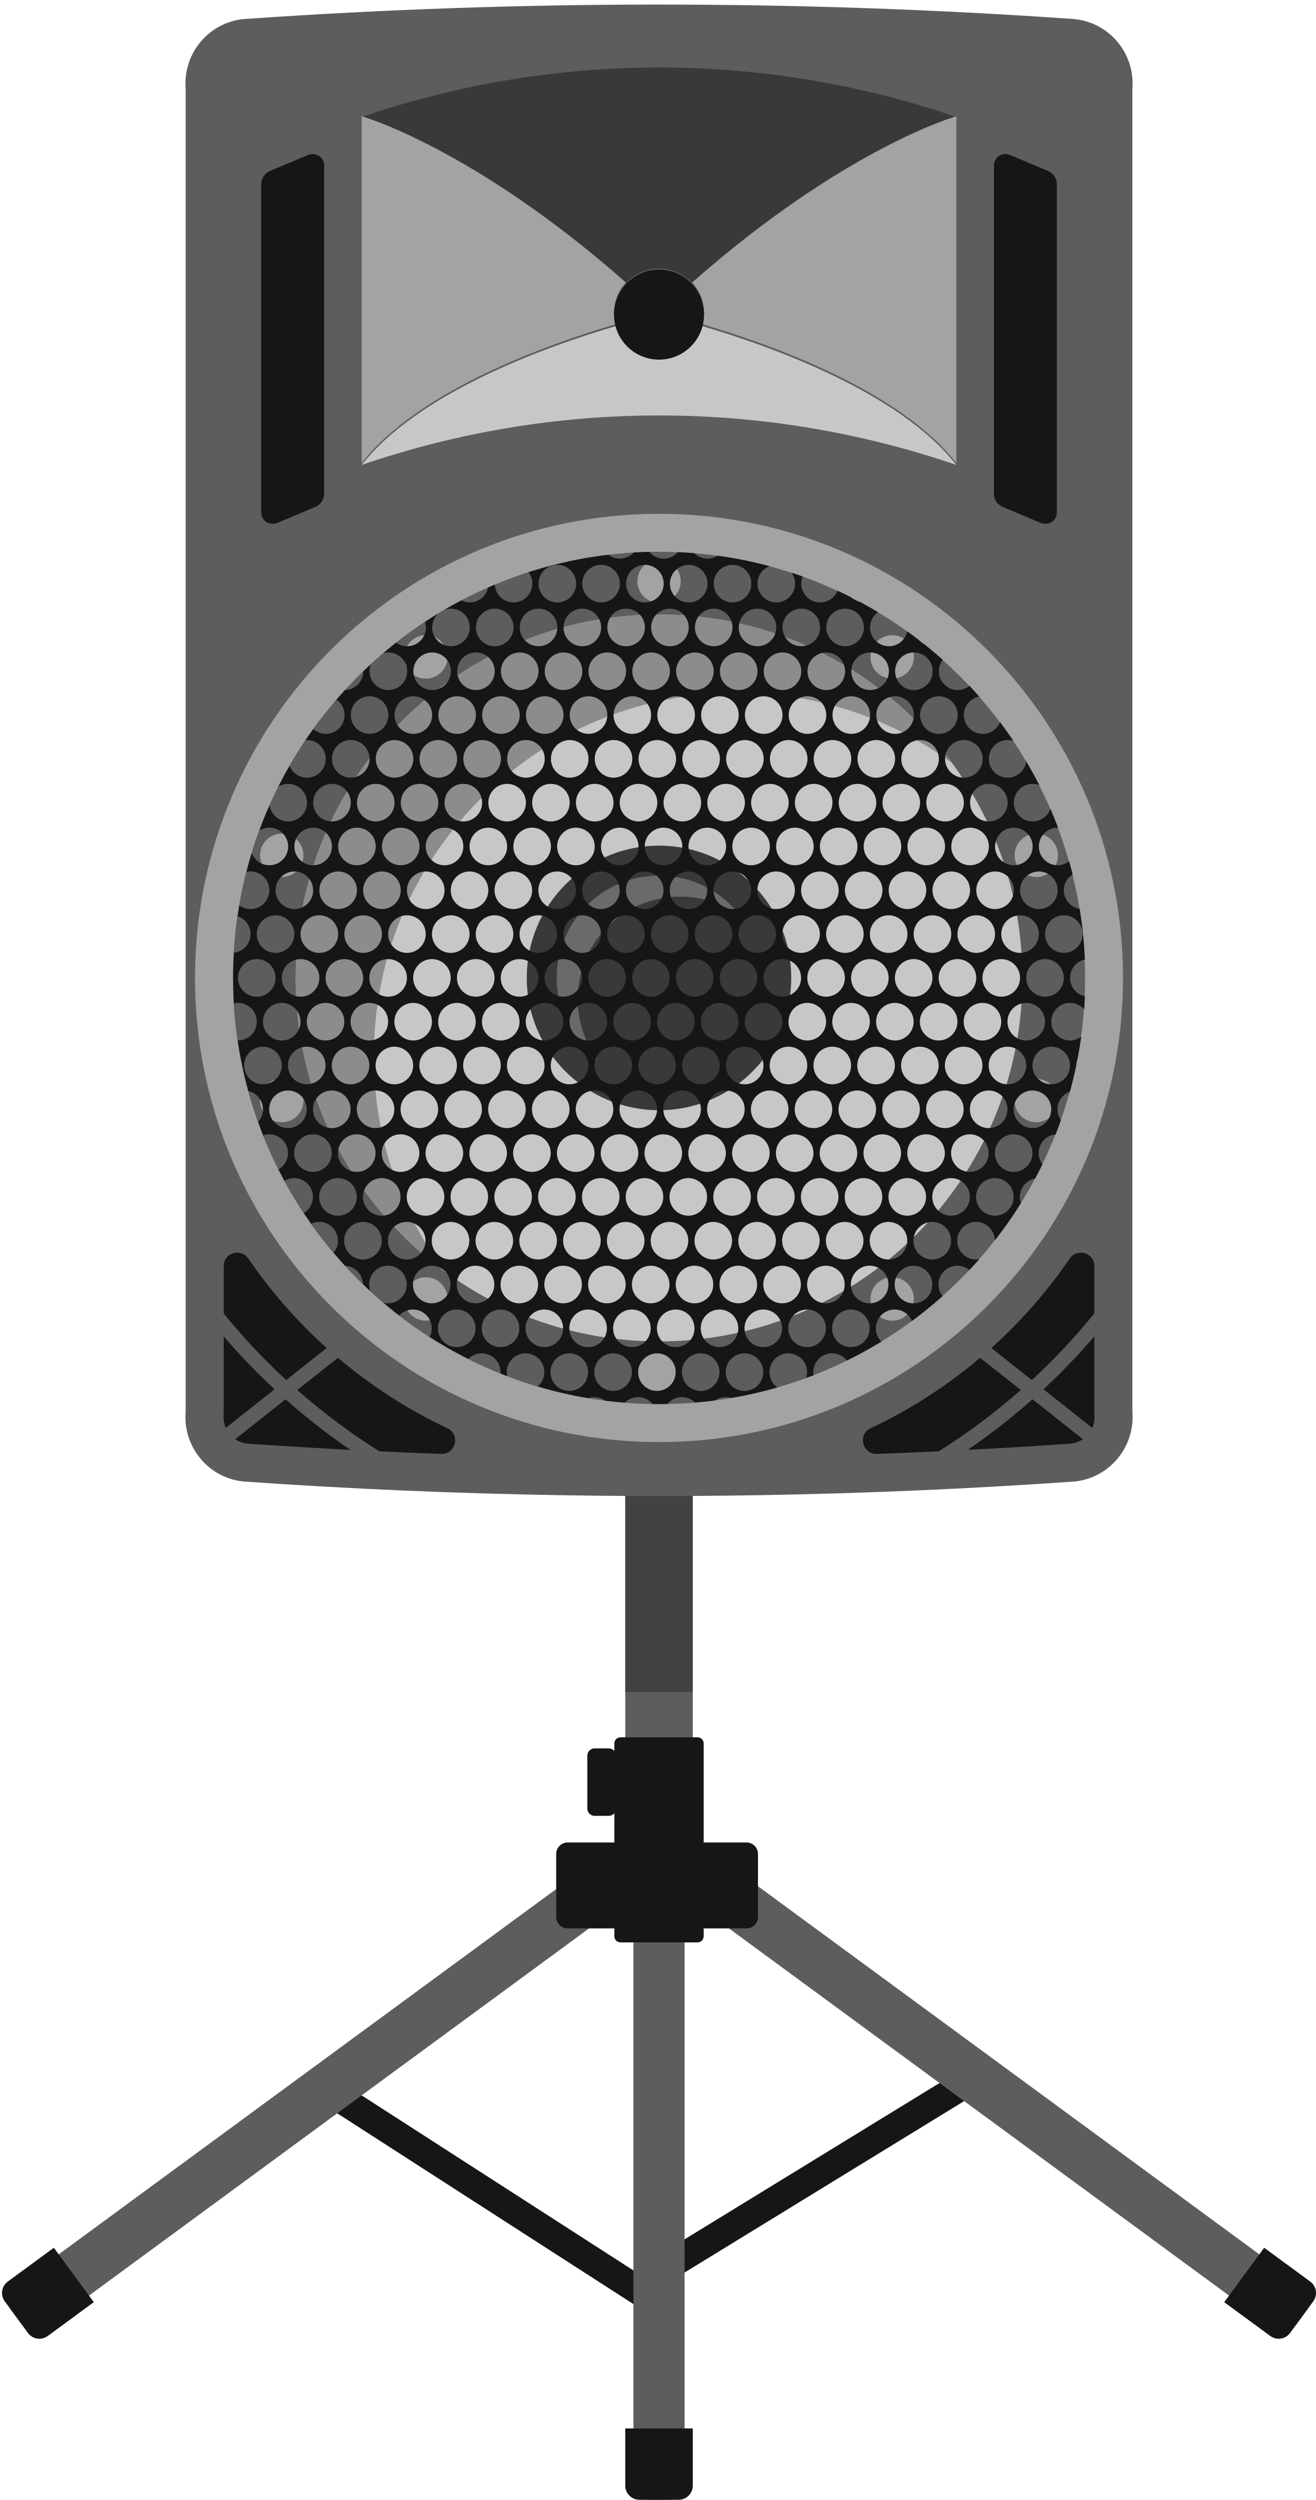 <?xml version="1.0" encoding="UTF-8"?><svg xmlns="http://www.w3.org/2000/svg" xmlns:xlink="http://www.w3.org/1999/xlink" height="494.9" preserveAspectRatio="xMidYMid meet" version="1.0" viewBox="-0.4 -0.9 260.6 494.9" width="260.6" zoomAndPan="magnify"><defs><clipPath id="a"><path d="M 125 359 L 136 359 L 136 493.988 L 125 493.988 Z M 125 359"/></clipPath><clipPath id="b"><path d="M 123 479 L 137 479 L 137 493.988 L 123 493.988 Z M 123 479"/></clipPath><clipPath id="c"><path d="M 242 444 L 260.199 444 L 260.199 463 L 242 463 Z M 242 444"/></clipPath></defs><g><g id="change1_3"><path d="M 125 455.227 L 63.922 415.891 L 66.953 411.184 L 125.074 448.613 L 188.879 409.5 L 191.805 414.273 L 125 455.227" fill="#161616"/></g><g clip-path="url(#a)" id="change2_1"><path d="M 132.117 493.988 L 128.086 493.988 C 126.402 493.988 125.035 492.625 125.035 490.941 L 125.035 363.012 C 125.035 361.328 126.402 359.961 128.086 359.961 L 132.117 359.961 C 133.801 359.961 135.164 361.328 135.164 363.012 L 135.164 490.941 C 135.164 492.625 133.801 493.988 132.117 493.988" fill="#5d5d5d"/></g><g clip-path="url(#b)" id="change1_1"><path d="M 133.988 493.988 L 126.215 493.988 C 124.672 493.988 123.418 492.738 123.418 491.191 L 123.418 479.871 L 136.785 479.871 L 136.785 491.191 C 136.785 492.738 135.531 493.988 133.988 493.988" fill="#161616"/></g><g id="change2_2"><path d="M 258.406 456.41 L 256.316 459.258 C 255.238 460.727 253.176 461.043 251.707 459.965 L 131.828 371.973 C 130.363 370.895 130.047 368.832 131.121 367.363 L 133.215 364.516 C 134.293 363.047 136.355 362.73 137.824 363.809 L 257.699 451.801 C 259.168 452.879 259.484 454.941 258.406 456.41" fill="#5d5d5d"/></g><g clip-path="url(#c)" id="change1_2"><path d="M 259.66 454.699 L 255.062 460.969 C 254.148 462.211 252.398 462.48 251.152 461.566 L 242.027 454.867 L 249.938 444.094 L 259.062 450.789 C 260.305 451.703 260.574 453.453 259.66 454.699" fill="#161616"/></g><g id="change2_3"><path d="M 1.797 456.41 L 3.887 459.258 C 4.965 460.727 7.027 461.043 8.496 459.965 L 128.371 371.973 C 129.84 370.895 130.156 368.832 129.078 367.363 L 126.988 364.516 C 125.91 363.047 123.848 362.73 122.379 363.809 L 2.504 451.801 C 1.035 452.879 0.719 454.941 1.797 456.41" fill="#5d5d5d"/></g><g id="change1_4"><path d="M 0.543 454.699 L 5.141 460.969 C 6.055 462.211 7.805 462.48 9.051 461.566 L 18.176 454.867 L 10.266 444.094 L 1.141 450.789 C -0.102 451.703 -0.371 453.453 0.543 454.699" fill="#161616"/></g><g id="change2_4"><path d="M 136.785 176.422 L 136.785 362.965 C 136.785 363.074 136.777 363.184 136.762 363.293 C 136.734 363.492 136.68 363.684 136.602 363.863 C 136.34 364.477 135.812 364.953 135.164 365.148 C 134.957 365.215 134.734 365.246 134.5 365.246 L 125.703 365.246 C 125.473 365.246 125.25 365.211 125.035 365.148 C 124.391 364.953 123.867 364.477 123.602 363.863 C 123.527 363.684 123.469 363.492 123.445 363.293 C 123.426 363.184 123.418 363.074 123.418 362.965 L 123.418 176.422 C 123.418 175.16 124.441 174.137 125.703 174.137 L 134.5 174.137 C 135.762 174.137 136.785 175.16 136.785 176.422" fill="#5d5d5d"/></g><g id="change1_5"><path d="M 137.734 383.641 L 122.469 383.641 C 121.801 383.641 121.258 383.098 121.258 382.43 L 121.258 344.246 C 121.258 343.578 121.801 343.035 122.469 343.035 L 137.734 343.035 C 138.402 343.035 138.945 343.578 138.945 344.246 L 138.945 382.43 C 138.945 383.098 138.402 383.641 137.734 383.641" fill="#161616"/></g><g id="change1_6"><path d="M 120.156 358.586 L 117.34 358.586 C 116.551 358.586 115.906 357.945 115.906 357.152 L 115.906 346.668 C 115.906 345.879 116.551 345.234 117.34 345.234 L 120.156 345.234 C 120.949 345.234 121.59 345.879 121.59 346.668 L 121.59 357.152 C 121.59 357.945 120.949 358.586 120.156 358.586" fill="#161616"/></g><g id="change1_7"><path d="M 109.738 378.605 L 109.738 366.129 C 109.738 364.879 110.754 363.863 112.004 363.863 L 147.434 363.863 C 148.684 363.863 149.699 364.879 149.699 366.129 L 149.699 378.605 C 149.699 379.855 148.684 380.871 147.434 380.871 L 112.004 380.871 C 110.754 380.871 109.738 379.855 109.738 378.605" fill="#161616"/></g><g id="change3_1"><path d="M 136.785 334.062 L 123.418 334.062 L 123.418 295.254 C 125.645 295.266 127.871 295.273 130.102 295.273 C 132.328 295.273 134.559 295.266 136.785 295.254 L 136.785 334.062" fill="#424242"/></g><g id="change2_5"><path d="M 223.84 278.629 C 224.398 285.715 219.098 291.934 212 292.426 C 191.613 293.844 171.203 294.734 150.789 295.09 C 146.121 295.172 141.453 295.227 136.785 295.254 C 132.328 295.277 127.871 295.277 123.418 295.254 C 119.316 295.23 115.211 295.184 111.109 295.117 C 90.129 294.781 69.152 293.883 48.203 292.426 C 41.102 291.934 35.805 285.715 36.363 278.629 L 36.363 16.641 C 35.805 9.559 41.102 3.344 48.203 2.848 C 102.738 -0.945 157.461 -0.945 212 2.848 C 218.758 3.32 223.879 8.969 223.879 15.617 C 223.879 15.957 223.863 16.301 223.84 16.641 L 223.84 278.629" fill="#5d5d5d"/></g><g id="change4_1"><path d="M 202.055 192.707 C 202.055 232.445 169.84 264.66 130.102 264.66 C 90.363 264.66 58.148 232.445 58.148 192.707 C 58.148 152.969 90.363 120.754 130.102 120.754 C 169.84 120.754 202.055 152.969 202.055 192.707" fill="#c7c7c7"/></g><g id="change3_2"><path d="M 58.168 194.309 C 58.168 194.309 58.168 194.309 58.168 194.305 C 58.168 194.309 58.168 194.309 58.168 194.309 M 58.164 194.242 C 58.164 194.238 58.164 194.238 58.164 194.234 C 58.164 194.238 58.164 194.238 58.164 194.242 M 58.16 194.031 C 58.16 194.027 58.16 194.027 58.16 194.027 L 58.16 194.031 M 58.16 193.965 C 58.16 193.961 58.16 193.957 58.16 193.953 C 58.16 193.957 58.16 193.965 58.16 193.965 M 58.16 193.898 C 58.16 193.895 58.16 193.891 58.16 193.887 C 58.16 193.891 58.16 193.895 58.16 193.898 M 58.156 193.824 C 58.156 193.824 58.156 193.82 58.156 193.82 C 58.156 193.824 58.156 193.82 58.156 193.824 M 58.156 193.684 C 58.156 193.68 58.156 193.676 58.156 193.672 C 58.156 193.68 58.156 193.68 58.156 193.684 M 58.156 193.621 C 58.156 193.613 58.156 193.609 58.156 193.602 C 58.156 193.609 58.156 193.613 58.156 193.621 M 58.156 193.555 C 58.156 193.547 58.156 193.539 58.156 193.535 C 58.156 193.543 58.156 193.547 58.156 193.555 M 58.152 193.484 C 58.152 193.48 58.152 193.477 58.152 193.469 C 58.152 193.477 58.152 193.48 58.152 193.484 M 58.152 193.34 C 58.152 193.332 58.152 193.328 58.152 193.32 C 58.152 193.328 58.152 193.336 58.152 193.34 M 58.152 193.273 C 58.152 193.266 58.152 193.262 58.152 193.254 C 58.152 193.262 58.152 193.266 58.152 193.273 M 58.152 193.211 C 58.152 193.199 58.152 193.191 58.152 193.184 C 58.152 193.191 58.152 193.199 58.152 193.211 M 58.152 193.141 C 58.152 193.133 58.152 193.129 58.152 193.121 C 58.152 193.125 58.152 193.133 58.152 193.141 M 58.152 193.059 C 58.152 193.055 58.152 193.055 58.152 193.051 C 58.152 193.055 58.152 193.055 58.152 193.059 M 58.148 192.988 C 58.148 192.984 58.148 192.977 58.148 192.973 C 58.148 192.98 58.148 192.984 58.148 192.988 M 58.148 192.926 C 58.148 192.918 58.148 192.91 58.148 192.902 C 58.148 192.91 58.148 192.918 58.148 192.926 M 58.148 192.859 C 58.148 192.852 58.148 192.844 58.148 192.836 C 58.148 192.844 58.148 192.852 58.148 192.859 M 58.148 192.793 C 58.148 192.785 58.148 192.777 58.148 192.773 C 58.148 192.777 58.148 192.785 58.148 192.793 M 131.703 120.773 L 131.703 120.773 M 131.633 120.77 L 131.633 120.77 M 131.359 120.766 C 131.355 120.766 131.355 120.766 131.352 120.766 C 131.355 120.766 131.355 120.766 131.359 120.766 M 131.289 120.766 C 131.289 120.766 131.285 120.766 131.281 120.766 C 131.285 120.766 131.289 120.766 131.289 120.766 M 131.078 120.762 L 131.07 120.762 C 131.074 120.762 131.078 120.762 131.078 120.762 M 131.016 120.762 C 131.008 120.762 131.004 120.762 130.996 120.762 C 131.004 120.762 131.008 120.762 131.016 120.762 M 130.945 120.762 C 130.941 120.762 130.938 120.762 130.93 120.762 C 130.938 120.762 130.941 120.762 130.945 120.762 M 130.879 120.758 C 130.871 120.758 130.871 120.758 130.863 120.758 C 130.871 120.758 130.871 120.758 130.879 120.758 M 130.734 120.758 C 130.73 120.758 130.723 120.758 130.715 120.758 C 130.723 120.758 130.727 120.758 130.734 120.758 M 130.668 120.758 C 130.66 120.758 130.656 120.758 130.648 120.758 C 130.656 120.758 130.66 120.758 130.668 120.758 M 130.602 120.758 C 130.598 120.758 130.586 120.758 130.578 120.758 C 130.586 120.758 130.598 120.758 130.602 120.758 M 130.535 120.758 C 130.527 120.758 130.52 120.758 130.516 120.758 C 130.523 120.758 130.527 120.758 130.535 120.758 M 130.453 120.758 C 130.449 120.758 130.449 120.758 130.445 120.758 C 130.449 120.758 130.449 120.758 130.453 120.758 M 130.387 120.754 C 130.379 120.754 130.375 120.754 130.367 120.754 C 130.371 120.754 130.379 120.754 130.387 120.754 M 130.32 120.754 C 130.312 120.754 130.305 120.754 130.297 120.754 C 130.305 120.754 130.312 120.754 130.32 120.754 M 130.254 120.754 C 130.246 120.754 130.238 120.754 130.23 120.754 C 130.238 120.754 130.246 120.754 130.254 120.754 M 130.188 120.754 C 130.18 120.754 130.176 120.754 130.164 120.754 C 130.176 120.754 130.18 120.754 130.188 120.754" fill="#424242"/></g><g id="change5_1"><path d="M 87.559 250.734 C 70.129 237.934 58.672 217.473 58.168 194.309 C 58.168 194.309 58.168 194.309 58.168 194.305 C 58.168 194.285 58.164 194.262 58.164 194.242 C 58.164 194.238 58.164 194.238 58.164 194.234 C 58.164 194.168 58.164 194.098 58.16 194.031 L 58.16 194.027 C 58.16 194.008 58.16 193.984 58.16 193.965 C 58.16 193.965 58.16 193.957 58.16 193.953 C 58.16 193.938 58.16 193.918 58.16 193.898 C 58.16 193.895 58.16 193.891 58.16 193.887 C 58.16 193.863 58.156 193.844 58.156 193.824 C 58.156 193.82 58.156 193.824 58.156 193.82 C 58.156 193.777 58.156 193.73 58.156 193.684 C 58.156 193.68 58.156 193.68 58.156 193.672 C 58.156 193.656 58.156 193.641 58.156 193.621 C 58.156 193.613 58.156 193.609 58.156 193.602 C 58.156 193.586 58.156 193.57 58.156 193.555 C 58.156 193.547 58.156 193.543 58.156 193.535 C 58.152 193.52 58.152 193.5 58.152 193.484 C 58.152 193.48 58.152 193.477 58.152 193.469 C 58.152 193.426 58.152 193.383 58.152 193.34 C 58.152 193.336 58.152 193.328 58.152 193.32 C 58.152 193.305 58.152 193.289 58.152 193.273 C 58.152 193.266 58.152 193.262 58.152 193.254 C 58.152 193.238 58.152 193.223 58.152 193.211 C 58.152 193.199 58.152 193.191 58.152 193.184 C 58.152 193.168 58.152 193.156 58.152 193.141 C 58.152 193.133 58.152 193.125 58.152 193.121 C 58.152 193.098 58.152 193.078 58.152 193.059 C 58.152 193.055 58.152 193.055 58.152 193.051 C 58.148 193.031 58.148 193.012 58.148 192.988 C 58.148 192.984 58.148 192.98 58.148 192.973 C 58.148 192.957 58.148 192.941 58.148 192.926 C 58.148 192.918 58.148 192.91 58.148 192.902 C 58.148 192.887 58.148 192.875 58.148 192.859 C 58.148 192.852 58.148 192.844 58.148 192.836 C 58.148 192.82 58.148 192.809 58.148 192.793 C 58.148 192.785 58.148 192.777 58.148 192.773 C 58.148 192.75 58.148 192.73 58.148 192.707 C 58.148 152.969 90.363 120.754 130.102 120.754 C 130.121 120.754 130.145 120.754 130.164 120.754 C 130.176 120.754 130.18 120.754 130.188 120.754 C 130.203 120.754 130.219 120.754 130.23 120.754 C 130.238 120.754 130.246 120.754 130.254 120.754 C 130.27 120.754 130.281 120.754 130.297 120.754 C 130.305 120.754 130.312 120.754 130.32 120.754 C 130.336 120.754 130.352 120.754 130.367 120.754 C 130.375 120.754 130.379 120.754 130.387 120.754 C 130.406 120.754 130.426 120.758 130.445 120.758 C 130.449 120.758 130.449 120.758 130.453 120.758 C 130.473 120.758 130.492 120.758 130.516 120.758 C 130.52 120.758 130.527 120.758 130.535 120.758 C 130.551 120.758 130.562 120.758 130.578 120.758 C 130.586 120.758 130.598 120.758 130.602 120.758 C 130.617 120.758 130.633 120.758 130.648 120.758 C 130.656 120.758 130.66 120.758 130.668 120.758 C 130.684 120.758 130.699 120.758 130.715 120.758 C 130.723 120.758 130.73 120.758 130.734 120.758 C 130.777 120.758 130.82 120.758 130.863 120.758 C 130.871 120.758 130.871 120.758 130.879 120.758 C 130.895 120.758 130.914 120.758 130.93 120.762 C 130.938 120.762 130.941 120.762 130.945 120.762 C 130.965 120.762 130.98 120.762 130.996 120.762 C 131.004 120.762 131.008 120.762 131.016 120.762 C 131.035 120.762 131.055 120.762 131.07 120.762 L 131.078 120.762 C 131.148 120.762 131.215 120.762 131.281 120.766 C 131.285 120.766 131.289 120.766 131.289 120.766 C 131.312 120.766 131.332 120.766 131.352 120.766 C 131.355 120.766 131.355 120.766 131.359 120.766 C 131.449 120.766 131.539 120.77 131.633 120.77 C 131.656 120.77 131.68 120.773 131.703 120.773 C 154.863 121.277 175.328 132.73 188.129 150.164 C 176.211 141.41 161.504 136.238 145.586 136.238 C 105.848 136.238 73.633 168.449 73.633 208.188 C 73.633 224.109 78.805 238.816 87.559 250.734" fill="#8c8c8c"/></g><g id="change6_1"><path d="M 156.285 192.707 C 156.285 207.168 144.562 218.891 130.102 218.891 C 115.641 218.891 103.914 207.168 103.914 192.707 C 103.914 178.246 115.641 166.52 130.102 166.52 C 144.562 166.52 156.285 178.246 156.285 192.707" fill="#393939"/></g><g id="change7_1"><path d="M 118.004 208.961 C 113.047 205.27 109.84 199.363 109.84 192.707 C 109.84 181.516 118.91 172.445 130.102 172.445 C 136.758 172.445 142.66 175.652 146.355 180.609 C 142.98 178.094 138.793 176.602 134.258 176.602 C 123.066 176.602 113.996 185.672 113.996 196.863 C 113.996 201.398 115.484 205.586 118.004 208.961" fill="#6a6a6a"/></g><g id="change3_3"><path d="M 130.102 118.453 C 127.727 118.453 125.801 116.527 125.801 114.152 C 125.801 111.777 127.727 109.852 130.102 109.852 C 132.477 109.852 134.398 111.777 134.398 114.152 C 134.398 116.527 132.477 118.453 130.102 118.453" fill="#424242"/></g><g id="change8_1"><path d="M 133.578 111.625 C 134.977 113.547 134.551 116.234 132.629 117.633 C 130.707 119.027 128.02 118.602 126.625 116.68 C 125.227 114.758 125.652 112.07 127.574 110.676 C 129.496 109.277 132.184 109.703 133.578 111.625" fill="#a3a3a3"/></g><g id="change8_2"><path d="M 85.258 125.066 C 87.516 125.801 88.75 128.227 88.016 130.484 C 87.281 132.742 84.859 133.977 82.598 133.242 C 80.344 132.512 79.105 130.086 79.84 127.828 C 80.574 125.566 83 124.332 85.258 125.066" fill="#a3a3a3"/></g><g id="change8_3"><path d="M 54.062 164.344 C 56.32 163.609 58.746 164.848 59.48 167.102 C 60.215 169.363 58.977 171.785 56.719 172.52 C 54.461 173.254 52.035 172.02 51.305 169.762 C 50.57 167.504 51.805 165.078 54.062 164.344" fill="#a3a3a3"/></g><g id="change8_4"><path d="M 51.914 214.453 C 53.309 212.535 55.996 212.109 57.918 213.504 C 59.84 214.898 60.266 217.59 58.871 219.508 C 57.473 221.43 54.785 221.855 52.863 220.461 C 50.945 219.062 50.52 216.375 51.914 214.453" fill="#a3a3a3"/></g><g id="change8_5"><path d="M 79.629 256.258 C 79.629 253.887 81.555 251.961 83.93 251.961 C 86.301 251.961 88.227 253.887 88.227 256.258 C 88.227 258.633 86.301 260.559 83.93 260.559 C 81.555 260.559 79.629 258.633 79.629 256.258" fill="#a3a3a3"/></g><g id="change8_6"><path d="M 126.625 273.789 C 125.227 271.867 125.652 269.18 127.574 267.781 C 129.496 266.387 132.184 266.812 133.578 268.734 C 134.977 270.656 134.551 273.344 132.629 274.738 C 130.707 276.137 128.02 275.711 126.625 273.789" fill="#a3a3a3"/></g><g id="change8_7"><path d="M 174.945 260.348 C 172.688 259.613 171.453 257.188 172.188 254.93 C 172.918 252.672 175.344 251.438 177.602 252.172 C 179.859 252.902 181.098 255.328 180.363 257.586 C 179.629 259.848 177.203 261.082 174.945 260.348" fill="#a3a3a3"/></g><g id="change8_8"><path d="M 206.141 221.07 C 203.883 221.805 201.457 220.566 200.723 218.309 C 199.988 216.051 201.223 213.629 203.48 212.895 C 205.742 212.16 208.164 213.395 208.898 215.652 C 209.633 217.91 208.398 220.336 206.141 221.07" fill="#a3a3a3"/></g><g id="change8_9"><path d="M 208.289 170.961 C 206.895 172.879 204.203 173.305 202.285 171.91 C 200.363 170.516 199.938 167.824 201.332 165.906 C 202.73 163.984 205.418 163.559 207.34 164.953 C 209.258 166.352 209.684 169.039 208.289 170.961" fill="#a3a3a3"/></g><g id="change8_10"><path d="M 180.574 129.156 C 180.574 131.527 178.648 133.453 176.273 133.453 C 173.898 133.453 171.977 131.527 171.977 129.156 C 171.977 126.781 173.898 124.855 176.273 124.855 C 178.648 124.855 180.574 126.781 180.574 129.156" fill="#a3a3a3"/></g><g id="change8_11"><path d="M 130.102 100.82 C 79.355 100.82 38.215 141.961 38.215 192.707 C 38.215 243.453 79.355 284.594 130.102 284.594 C 180.848 284.594 221.988 243.453 221.988 192.707 C 221.988 141.961 180.848 100.82 130.102 100.82 Z M 130.102 108.34 C 141.492 108.34 152.543 110.566 162.938 114.965 C 172.984 119.215 182.008 125.297 189.758 133.051 C 197.512 140.801 203.594 149.824 207.844 159.867 C 212.242 170.266 214.469 181.312 214.469 192.707 C 214.469 204.102 212.242 215.148 207.844 225.547 C 203.594 235.59 197.512 244.613 189.758 252.363 C 182.008 260.113 172.984 266.199 162.938 270.449 C 152.543 274.848 141.492 277.074 130.102 277.074 C 118.711 277.074 107.66 274.848 97.262 270.449 C 87.219 266.199 78.195 260.113 70.445 252.363 C 62.691 244.613 56.609 235.59 52.359 225.547 C 47.961 215.148 45.73 204.102 45.73 192.707 C 45.73 181.312 47.961 170.266 52.359 159.867 C 56.609 149.824 62.691 140.801 70.445 133.051 C 78.195 125.297 87.219 119.215 97.262 114.965 C 107.66 110.566 118.711 108.34 130.102 108.34" fill="#a3a3a3"/></g><g id="change1_8"><path d="M 56.273 272.316 L 64.289 265.969 C 58.441 260.711 53.227 254.77 48.777 248.262 C 47.289 246.094 43.895 247.125 43.895 249.758 L 43.895 259.125 C 47.719 263.828 51.852 268.23 56.273 272.316" fill="#161616"/></g><g id="change1_9"><path d="M 43.895 263.66 L 43.895 278.93 L 43.879 279.227 C 43.809 280.117 43.957 280.992 44.312 281.785 L 53.965 274.145 C 50.418 270.848 47.059 267.352 43.895 263.66" fill="#161616"/></g><g id="change1_10"><path d="M 88.211 281.859 C 80.359 278.16 73.07 273.461 66.52 267.91 L 58.465 274.285 C 63.535 278.746 68.961 282.805 74.723 286.422 C 78.793 286.613 82.871 286.785 86.953 286.934 C 89.844 287.039 90.828 283.094 88.211 281.859" fill="#161616"/></g><g id="change1_11"><path d="M 46.172 284.023 C 46.922 284.535 47.797 284.84 48.727 284.906 C 55.457 285.375 62.211 285.785 68.98 286.137 C 64.484 283.066 60.203 279.723 56.148 276.121 L 46.172 284.023" fill="#161616"/></g><g id="change1_12"><path d="M 203.93 272.316 L 195.914 265.969 C 201.762 260.711 206.977 254.77 211.426 248.262 C 212.914 246.094 216.309 247.125 216.309 249.758 L 216.309 259.125 C 212.484 263.828 208.352 268.23 203.93 272.316" fill="#161616"/></g><g id="change1_13"><path d="M 216.309 263.66 L 216.309 278.93 L 216.324 279.227 C 216.395 280.117 216.246 280.992 215.891 281.785 L 206.238 274.145 C 209.781 270.848 213.145 267.352 216.309 263.66" fill="#161616"/></g><g id="change1_14"><path d="M 171.992 281.859 C 179.844 278.16 187.133 273.461 193.684 267.91 L 201.738 274.285 C 196.668 278.746 191.242 282.805 185.48 286.422 C 181.41 286.613 177.332 286.785 173.254 286.934 C 170.359 287.039 169.375 283.094 171.992 281.859" fill="#161616"/></g><g id="change1_15"><path d="M 214.031 284.023 C 213.281 284.535 212.402 284.84 211.477 284.906 C 204.746 285.375 197.992 285.785 191.223 286.137 C 195.719 283.066 200 279.723 204.059 276.121 L 214.031 284.023" fill="#161616"/></g><g id="change1_16"><path d="M 62.039 99.461 L 54.602 102.586 C 52.984 103.266 51.328 102.227 51.328 100.523 L 51.328 35.508 C 51.328 34.414 52.035 33.379 53.074 32.941 L 60.512 29.816 C 62.133 29.137 63.785 30.176 63.785 31.875 L 63.785 96.895 C 63.785 97.984 63.082 99.023 62.039 99.461" fill="#161616"/></g><g id="change1_17"><path d="M 198.164 99.461 L 205.602 102.586 C 207.219 103.266 208.875 102.227 208.875 100.523 L 208.875 35.508 C 208.875 34.414 208.168 33.379 207.129 32.941 L 199.691 29.816 C 198.07 29.137 196.418 30.176 196.418 31.875 L 196.418 96.895 C 196.418 97.984 197.121 99.023 198.164 99.461" fill="#161616"/></g><g id="change4_2"><path d="M 188.984 91.145 C 150.82 78.082 109.383 78.082 71.219 91.145 C 82.551 76.676 108.074 67.617 121.492 63.672 C 126.711 62.145 130.102 61.383 130.102 61.383 C 130.102 61.383 133.492 62.145 138.711 63.672 C 152.129 67.617 177.652 76.676 188.984 91.145" fill="#c7c7c7"/></g><g id="change6_2"><path d="M 188.98 22.262 C 188.98 22.262 166.98 28.473 136.684 55.16 C 135.059 53.383 132.711 52.254 130.105 52.254 C 127.492 52.254 125.145 53.383 123.531 55.16 C 93.223 28.473 71.223 22.262 71.223 22.262 C 109.391 9.195 150.801 9.195 188.98 22.262" fill="#393939"/></g><g id="change8_12"><path d="M 188.98 22.113 L 188.98 90.77 C 177.645 76.301 152.121 67.242 138.703 63.293 C 138.91 62.566 139.008 61.805 139.008 61.008 C 139.008 58.691 138.137 56.586 136.672 55.012 C 166.965 28.324 188.98 22.113 188.98 22.113" fill="#a3a3a3"/></g><g id="change8_13"><path d="M 71.223 22.113 L 71.223 90.77 C 82.555 76.301 108.082 67.242 121.496 63.293 C 121.293 62.566 121.195 61.805 121.195 61.008 C 121.195 58.691 122.066 56.586 123.531 55.012 C 93.234 28.324 71.223 22.113 71.223 22.113" fill="#a3a3a3"/></g><g id="change1_18"><path d="M 139.016 61.383 C 139.016 66.305 135.023 70.297 130.102 70.297 C 125.18 70.297 121.188 66.305 121.188 61.383 C 121.188 56.461 125.18 52.469 130.102 52.469 C 135.023 52.469 139.016 56.461 139.016 61.383" fill="#161616"/></g><g id="change1_19"><path d="M 125.961 270.742 C 125.961 268.688 127.625 267.02 129.684 267.02 C 131.738 267.02 133.402 268.688 133.402 270.742 C 133.402 272.801 131.738 274.465 129.684 274.465 C 127.625 274.465 125.961 272.801 125.961 270.742 Z M 124.73 265.793 C 122.676 265.793 121.012 264.129 121.012 262.07 C 121.012 260.016 122.676 258.348 124.73 258.348 C 126.789 258.348 128.453 260.016 128.453 262.07 C 128.453 264.129 126.789 265.793 124.73 265.793 Z M 121.012 274.465 C 118.953 274.465 117.285 272.801 117.285 270.742 C 117.285 268.688 118.953 267.02 121.012 267.02 C 123.066 267.02 124.73 268.688 124.73 270.742 C 124.73 272.801 123.066 274.465 121.012 274.465 Z M 116.059 265.793 C 114.004 265.793 112.336 264.129 112.336 262.07 C 112.336 260.016 114.004 258.348 116.059 258.348 C 118.117 258.348 119.781 260.016 119.781 262.07 C 119.781 264.129 118.117 265.793 116.059 265.793 Z M 112.336 274.465 C 110.281 274.465 108.613 272.801 108.613 270.742 C 108.613 268.688 110.281 267.02 112.336 267.02 C 114.395 267.02 116.059 268.688 116.059 270.742 C 116.059 272.801 114.395 274.465 112.336 274.465 Z M 103.664 262.07 C 103.664 260.016 105.332 258.348 107.387 258.348 C 109.445 258.348 111.109 260.016 111.109 262.07 C 111.109 264.129 109.445 265.793 107.387 265.793 C 105.332 265.793 103.664 264.129 103.664 262.07 Z M 102.438 257.121 C 100.383 257.121 98.715 255.453 98.715 253.398 C 98.715 251.344 100.383 249.676 102.438 249.676 C 104.492 249.676 106.16 251.344 106.16 253.398 C 106.16 255.453 104.492 257.121 102.438 257.121 Z M 98.715 265.793 C 96.66 265.793 94.992 264.129 94.992 262.07 C 94.992 260.016 96.66 258.348 98.715 258.348 C 100.773 258.348 102.438 260.016 102.438 262.07 C 102.438 264.129 100.773 265.793 98.715 265.793 Z M 93.766 257.121 C 91.711 257.121 90.043 255.453 90.043 253.398 C 90.043 251.344 91.711 249.676 93.766 249.676 C 95.82 249.676 97.488 251.344 97.488 253.398 C 97.488 255.453 95.82 257.121 93.766 257.121 Z M 90.043 265.793 C 87.988 265.793 86.32 264.129 86.32 262.07 C 86.32 260.016 87.988 258.348 90.043 258.348 C 92.098 258.348 93.766 260.016 93.766 262.07 C 93.766 264.129 92.098 265.793 90.043 265.793 Z M 81.371 253.398 C 81.371 251.344 83.039 249.676 85.094 249.676 C 87.148 249.676 88.816 251.344 88.816 253.398 C 88.816 255.453 87.148 257.121 85.094 257.121 C 83.039 257.121 81.371 255.453 81.371 253.398 Z M 80.145 248.449 C 78.09 248.449 76.422 246.781 76.422 244.727 C 76.422 242.672 78.09 241.004 80.145 241.004 C 82.199 241.004 83.867 242.672 83.867 244.727 C 83.867 246.781 82.199 248.449 80.145 248.449 Z M 75.195 239.777 C 73.141 239.777 71.473 238.109 71.473 236.055 C 71.473 234 73.141 232.332 75.195 232.332 C 77.25 232.332 78.918 234 78.918 236.055 C 78.918 238.109 77.25 239.777 75.195 239.777 Z M 71.473 248.449 C 69.418 248.449 67.75 246.781 67.75 244.727 C 67.75 242.672 69.418 241.004 71.473 241.004 C 73.527 241.004 75.195 242.672 75.195 244.727 C 75.195 246.781 73.527 248.449 71.473 248.449 Z M 62.801 236.055 C 62.801 234 64.469 232.332 66.523 232.332 C 68.578 232.332 70.246 234 70.246 236.055 C 70.246 238.109 68.578 239.777 66.523 239.777 C 64.469 239.777 62.801 238.109 62.801 236.055 Z M 61.574 231.105 C 59.516 231.105 57.852 229.438 57.852 227.383 C 57.852 225.328 59.516 223.66 61.574 223.66 C 63.629 223.66 65.297 225.328 65.297 227.383 C 65.297 229.438 63.629 231.105 61.574 231.105 Z M 56.625 222.434 C 54.566 222.434 52.902 220.766 52.902 218.711 C 52.902 216.656 54.566 214.988 56.625 214.988 C 58.68 214.988 60.344 216.656 60.344 218.711 C 60.344 220.766 58.68 222.434 56.625 222.434 Z M 51.672 213.762 C 49.617 213.762 47.953 212.094 47.953 210.039 C 47.953 207.98 49.617 206.316 51.672 206.316 C 53.73 206.316 55.398 207.98 55.398 210.039 C 55.398 212.094 53.73 213.762 51.672 213.762 Z M 46.723 192.695 C 46.723 190.641 48.391 188.973 50.445 188.973 C 52.504 188.973 54.168 190.641 54.168 192.695 C 54.168 194.75 52.504 196.418 50.445 196.418 C 48.391 196.418 46.723 194.75 46.723 192.695 Z M 54.168 180.301 C 56.227 180.301 57.891 181.969 57.891 184.023 C 57.891 186.078 56.227 187.746 54.168 187.746 C 52.113 187.746 50.445 186.078 50.445 184.023 C 50.445 181.969 52.113 180.301 54.168 180.301 Z M 57.891 171.629 C 59.949 171.629 61.613 173.293 61.613 175.352 C 61.613 177.406 59.949 179.07 57.891 179.07 C 55.836 179.07 54.168 177.406 54.168 175.352 C 54.168 173.293 55.836 171.629 57.891 171.629 Z M 61.613 162.957 C 63.668 162.957 65.336 164.621 65.336 166.68 C 65.336 168.734 63.668 170.398 61.613 170.398 C 59.559 170.398 57.891 168.734 57.891 166.68 C 57.891 164.621 59.559 162.957 61.613 162.957 Z M 65.336 154.281 C 67.395 154.281 69.059 155.949 69.059 158.008 C 69.059 160.062 67.395 161.727 65.336 161.727 C 63.281 161.727 61.613 160.062 61.613 158.008 C 61.613 155.949 63.281 154.281 65.336 154.281 Z M 69.059 145.609 C 71.113 145.609 72.781 147.277 72.781 149.336 C 72.781 151.391 71.113 153.059 69.059 153.059 C 67.004 153.059 65.336 151.391 65.336 149.336 C 65.336 147.277 67.004 145.609 69.059 145.609 Z M 72.781 136.938 C 74.836 136.938 76.504 138.605 76.504 140.66 C 76.504 142.719 74.836 144.387 72.781 144.387 C 70.727 144.387 69.059 142.719 69.059 140.66 C 69.059 138.605 70.727 136.938 72.781 136.938 Z M 77.73 145.609 C 79.785 145.609 81.453 147.277 81.453 149.336 C 81.453 151.391 79.785 153.059 77.73 153.059 C 75.676 153.059 74.008 151.391 74.008 149.336 C 74.008 147.277 75.676 145.609 77.73 145.609 Z M 81.453 136.938 C 83.512 136.938 85.176 138.605 85.176 140.66 C 85.176 142.719 83.512 144.387 81.453 144.387 C 79.398 144.387 77.73 142.719 77.73 140.66 C 77.73 138.605 79.398 136.938 81.453 136.938 Z M 85.176 128.27 C 87.23 128.27 88.898 129.934 88.898 131.988 C 88.898 134.047 87.23 135.711 85.176 135.711 C 83.121 135.711 81.453 134.047 81.453 131.988 C 81.453 129.934 83.121 128.27 85.176 128.27 Z M 90.125 136.938 C 92.18 136.938 93.848 138.605 93.848 140.66 C 93.848 142.719 92.18 144.387 90.125 144.387 C 88.07 144.387 86.402 142.719 86.402 140.66 C 86.402 138.605 88.07 136.938 90.125 136.938 Z M 93.848 128.27 C 95.906 128.27 97.57 129.934 97.57 131.988 C 97.57 134.047 95.906 135.711 93.848 135.711 C 91.793 135.711 90.125 134.047 90.125 131.988 C 90.125 129.934 91.793 128.27 93.848 128.27 Z M 97.57 119.594 C 99.625 119.594 101.293 121.262 101.293 123.316 C 101.293 125.371 99.625 127.039 97.57 127.039 C 95.516 127.039 93.848 125.371 93.848 123.316 C 93.848 121.262 95.516 119.594 97.57 119.594 Z M 102.52 128.27 C 104.574 128.27 106.242 129.934 106.242 131.988 C 106.242 134.047 104.574 135.711 102.52 135.711 C 100.465 135.711 98.797 134.047 98.797 131.988 C 98.797 129.934 100.465 128.27 102.52 128.27 Z M 106.242 119.594 C 108.301 119.594 109.965 121.262 109.965 123.316 C 109.965 125.371 108.301 127.039 106.242 127.039 C 104.188 127.039 102.52 125.371 102.52 123.316 C 102.52 121.262 104.188 119.594 106.242 119.594 Z M 109.965 110.922 C 112.02 110.922 113.688 112.59 113.688 114.645 C 113.688 116.699 112.02 118.367 109.965 118.367 C 107.91 118.367 106.242 116.699 106.242 114.645 C 106.242 112.59 107.91 110.922 109.965 110.922 Z M 118.637 123.316 C 118.637 125.371 116.973 127.039 114.914 127.039 C 112.859 127.039 111.191 125.371 111.191 123.316 C 111.191 121.262 112.859 119.594 114.914 119.594 C 116.973 119.594 118.637 121.262 118.637 123.316 Z M 117.188 111.215 C 117.301 111.168 117.414 111.129 117.531 111.09 C 117.879 110.98 118.254 110.922 118.637 110.922 C 120.691 110.922 122.359 112.59 122.359 114.645 C 122.359 116.699 120.691 118.367 118.637 118.367 C 118.254 118.367 117.879 118.309 117.531 118.199 C 117.414 118.164 117.301 118.121 117.188 118.074 C 115.852 117.512 114.914 116.188 114.914 114.645 C 114.914 113.102 115.852 111.781 117.188 111.215 Z M 122.48 119.762 C 122.828 119.652 123.203 119.594 123.586 119.594 C 125.645 119.594 127.309 121.262 127.309 123.316 C 127.309 125.371 125.645 127.039 123.586 127.039 C 123.203 127.039 122.828 126.98 122.48 126.871 C 122.363 126.836 122.25 126.797 122.137 126.746 C 120.801 126.184 119.863 124.859 119.863 123.316 C 119.863 121.773 120.801 120.453 122.137 119.887 C 122.25 119.84 122.363 119.801 122.48 119.762 Z M 127.309 110.922 C 129.363 110.922 131.031 112.59 131.031 114.645 C 131.031 116.699 129.363 118.367 127.309 118.367 C 125.254 118.367 123.586 116.699 123.586 114.645 C 123.586 112.59 125.254 110.922 127.309 110.922 Z M 132.258 119.594 C 134.316 119.594 135.98 121.262 135.98 123.316 C 135.98 125.371 134.316 127.039 132.258 127.039 C 130.203 127.039 128.535 125.371 128.535 123.316 C 128.535 121.262 130.203 119.594 132.258 119.594 Z M 135.98 110.922 C 138.039 110.922 139.703 112.59 139.703 114.645 C 139.703 116.699 138.039 118.367 135.98 118.367 C 133.926 118.367 132.258 116.699 132.258 114.645 C 132.258 112.59 133.926 110.922 135.98 110.922 Z M 140.93 119.594 C 142.988 119.594 144.652 121.262 144.652 123.316 C 144.652 125.371 142.988 127.039 140.93 127.039 C 138.875 127.039 137.211 125.371 137.211 123.316 C 137.211 121.262 138.875 119.594 140.93 119.594 Z M 144.652 110.922 C 146.711 110.922 148.379 112.59 148.379 114.645 C 148.379 116.699 146.711 118.367 144.652 118.367 C 142.598 118.367 140.93 116.699 140.93 114.645 C 140.93 112.59 142.598 110.922 144.652 110.922 Z M 153.324 123.316 C 153.324 125.371 151.66 127.039 149.605 127.039 C 147.547 127.039 145.883 125.371 145.883 123.316 C 145.883 121.262 147.547 119.594 149.605 119.594 C 151.66 119.594 153.324 121.262 153.324 123.316 Z M 154.555 128.27 C 156.609 128.27 158.273 129.934 158.273 131.988 C 158.273 134.047 156.609 135.711 154.555 135.711 C 152.496 135.711 150.832 134.047 150.832 131.988 C 150.832 129.934 152.496 128.27 154.555 128.27 Z M 158.273 119.594 C 160.332 119.594 161.996 121.262 161.996 123.316 C 161.996 125.371 160.332 127.039 158.273 127.039 C 156.219 127.039 154.555 125.371 154.555 123.316 C 154.555 121.262 156.219 119.594 158.273 119.594 Z M 163.227 128.27 C 165.281 128.27 166.949 129.934 166.949 131.988 C 166.949 134.047 165.281 135.711 163.227 135.711 C 161.168 135.711 159.504 134.047 159.504 131.988 C 159.504 129.934 161.168 128.27 163.227 128.27 Z M 166.949 119.594 C 169.004 119.594 170.672 121.262 170.672 123.316 C 170.672 125.371 169.004 127.039 166.949 127.039 C 164.891 127.039 163.227 125.371 163.227 123.316 C 163.227 121.262 164.891 119.594 166.949 119.594 Z M 175.621 131.988 C 175.621 134.047 173.953 135.711 171.898 135.711 C 169.84 135.711 168.176 134.047 168.176 131.988 C 168.176 129.934 169.84 128.27 171.898 128.27 C 173.953 128.27 175.621 129.934 175.621 131.988 Z M 176.848 136.938 C 178.902 136.938 180.57 138.605 180.57 140.66 C 180.57 142.719 178.902 144.387 176.848 144.387 C 174.789 144.387 173.125 142.719 173.125 140.66 C 173.125 138.605 174.789 136.938 176.848 136.938 Z M 180.57 128.27 C 182.625 128.27 184.293 129.934 184.293 131.988 C 184.293 134.047 182.625 135.711 180.57 135.711 C 178.516 135.711 176.848 134.047 176.848 131.988 C 176.848 129.934 178.516 128.27 180.57 128.27 Z M 189.242 140.66 C 189.242 142.719 187.574 144.387 185.52 144.387 C 183.465 144.387 181.797 142.719 181.797 140.66 C 181.797 138.605 183.465 136.938 185.52 136.938 C 187.574 136.938 189.242 138.605 189.242 140.66 Z M 190.469 145.609 C 192.523 145.609 194.191 147.277 194.191 149.336 C 194.191 151.391 192.523 153.059 190.469 153.059 C 188.414 153.059 186.746 151.391 186.746 149.336 C 186.746 147.277 188.414 145.609 190.469 145.609 Z M 195.418 154.281 C 197.473 154.281 199.141 155.949 199.141 158.008 C 199.141 160.062 197.473 161.727 195.418 161.727 C 193.363 161.727 191.695 160.062 191.695 158.008 C 191.695 155.949 193.363 154.281 195.418 154.281 Z M 204.09 166.68 C 204.09 168.734 202.426 170.398 200.367 170.398 C 198.312 170.398 196.645 168.734 196.645 166.68 C 196.645 164.621 198.312 162.957 200.367 162.957 C 202.426 162.957 204.09 164.621 204.09 166.68 Z M 205.316 171.629 C 207.375 171.629 209.039 173.293 209.039 175.352 C 209.039 177.406 207.375 179.07 205.316 179.07 C 203.262 179.07 201.594 177.406 201.594 175.352 C 201.594 173.293 203.262 171.629 205.316 171.629 Z M 210.266 180.301 C 212.324 180.301 213.988 181.969 213.988 184.023 C 213.988 186.078 212.324 187.746 210.266 187.746 C 208.211 187.746 206.543 186.078 206.543 184.023 C 206.543 181.969 208.211 180.301 210.266 180.301 Z M 206.543 196.418 C 204.488 196.418 202.82 194.75 202.82 192.695 C 202.82 190.641 204.488 188.973 206.543 188.973 C 208.602 188.973 210.266 190.641 210.266 192.695 C 210.266 194.75 208.602 196.418 206.543 196.418 Z M 211.492 210.039 C 211.492 212.094 209.828 213.762 207.773 213.762 C 205.715 213.762 204.051 212.094 204.051 210.039 C 204.051 207.98 205.715 206.316 207.773 206.316 C 209.828 206.316 211.492 207.98 211.492 210.039 Z M 204.051 222.434 C 201.992 222.434 200.328 220.766 200.328 218.711 C 200.328 216.656 201.992 214.988 204.051 214.988 C 206.105 214.988 207.773 216.656 207.773 218.711 C 207.773 220.766 206.105 222.434 204.051 222.434 Z M 200.328 231.105 C 198.27 231.105 196.605 229.438 196.605 227.383 C 196.605 225.328 198.27 223.66 200.328 223.66 C 202.383 223.66 204.051 225.328 204.051 227.383 C 204.051 229.438 202.383 231.105 200.328 231.105 Z M 196.605 239.777 C 194.547 239.777 192.883 238.109 192.883 236.055 C 192.883 234 194.547 232.332 196.605 232.332 C 198.66 232.332 200.328 234 200.328 236.055 C 200.328 238.109 198.66 239.777 196.605 239.777 Z M 191.656 231.105 C 189.598 231.105 187.934 229.438 187.934 227.383 C 187.934 225.328 189.598 223.66 191.656 223.66 C 193.711 223.66 195.379 225.328 195.379 227.383 C 195.379 229.438 193.711 231.105 191.656 231.105 Z M 187.934 239.777 C 185.879 239.777 184.211 238.109 184.211 236.055 C 184.211 234 185.879 232.332 187.934 232.332 C 189.988 232.332 191.656 234 191.656 236.055 C 191.656 238.109 189.988 239.777 187.934 239.777 Z M 184.211 248.449 C 182.152 248.449 180.488 246.781 180.488 244.727 C 180.488 242.672 182.152 241.004 184.211 241.004 C 186.266 241.004 187.934 242.672 187.934 244.727 C 187.934 246.781 186.266 248.449 184.211 248.449 Z M 180.488 257.121 C 178.434 257.121 176.766 255.453 176.766 253.398 C 176.766 251.344 178.434 249.676 180.488 249.676 C 182.543 249.676 184.211 251.344 184.211 253.398 C 184.211 255.453 182.543 257.121 180.488 257.121 Z M 175.539 248.449 C 173.48 248.449 171.816 246.781 171.816 244.727 C 171.816 242.672 173.48 241.004 175.539 241.004 C 177.594 241.004 179.262 242.672 179.262 244.727 C 179.262 246.781 177.594 248.449 175.539 248.449 Z M 171.816 257.121 C 169.758 257.121 168.094 255.453 168.094 253.398 C 168.094 251.344 169.758 249.676 171.816 249.676 C 173.871 249.676 175.539 251.344 175.539 253.398 C 175.539 255.453 173.871 257.121 171.816 257.121 Z M 168.094 265.793 C 166.035 265.793 164.371 264.129 164.371 262.07 C 164.371 260.016 166.035 258.348 168.094 258.348 C 170.148 258.348 171.816 260.016 171.816 262.07 C 171.816 264.129 170.148 265.793 168.094 265.793 Z M 163.145 257.121 C 161.086 257.121 159.422 255.453 159.422 253.398 C 159.422 251.344 161.086 249.676 163.145 249.676 C 165.199 249.676 166.867 251.344 166.867 253.398 C 166.867 255.453 165.199 257.121 163.145 257.121 Z M 159.422 265.793 C 157.363 265.793 155.699 264.129 155.699 262.07 C 155.699 260.016 157.363 258.348 159.422 258.348 C 161.477 258.348 163.145 260.016 163.145 262.07 C 163.145 264.129 161.477 265.793 159.422 265.793 Z M 154.473 257.121 C 152.414 257.121 150.75 255.453 150.75 253.398 C 150.75 251.344 152.414 249.676 154.473 249.676 C 156.527 249.676 158.191 251.344 158.191 253.398 C 158.191 255.453 156.527 257.121 154.473 257.121 Z M 150.75 265.793 C 148.691 265.793 147.027 264.129 147.027 262.07 C 147.027 260.016 148.691 258.348 150.75 258.348 C 152.805 258.348 154.473 260.016 154.473 262.07 C 154.473 264.129 152.805 265.793 150.75 265.793 Z M 147.027 274.465 C 144.969 274.465 143.305 272.801 143.305 270.742 C 143.305 268.688 144.969 267.02 147.027 267.02 C 149.082 267.02 150.75 268.688 150.75 270.742 C 150.75 272.801 149.082 274.465 147.027 274.465 Z M 142.074 265.793 C 140.02 265.793 138.355 264.129 138.355 262.07 C 138.355 260.016 140.02 258.348 142.074 258.348 C 144.133 258.348 145.801 260.016 145.801 262.07 C 145.801 264.129 144.133 265.793 142.074 265.793 Z M 138.355 274.465 C 136.297 274.465 134.633 272.801 134.633 270.742 C 134.633 268.688 136.297 267.02 138.355 267.02 C 140.41 267.02 142.074 268.688 142.074 270.742 C 142.074 272.801 140.41 274.465 138.355 274.465 Z M 128.453 249.676 C 130.512 249.676 132.176 251.344 132.176 253.398 C 132.176 255.453 130.512 257.121 128.453 257.121 C 126.398 257.121 124.73 255.453 124.73 253.398 C 124.73 251.344 126.398 249.676 128.453 249.676 Z M 119.781 244.727 C 119.781 242.672 121.449 241.004 123.504 241.004 C 125.562 241.004 127.227 242.672 127.227 244.727 C 127.227 246.781 125.562 248.449 123.504 248.449 C 121.449 248.449 119.781 246.781 119.781 244.727 Z M 119.781 249.676 C 121.84 249.676 123.504 251.344 123.504 253.398 C 123.504 255.453 121.84 257.121 119.781 257.121 C 117.727 257.121 116.059 255.453 116.059 253.398 C 116.059 251.344 117.727 249.676 119.781 249.676 Z M 111.109 244.727 C 111.109 242.672 112.777 241.004 114.832 241.004 C 116.891 241.004 118.555 242.672 118.555 244.727 C 118.555 246.781 116.891 248.449 114.832 248.449 C 112.777 248.449 111.109 246.781 111.109 244.727 Z M 111.109 249.676 C 113.168 249.676 114.832 251.344 114.832 253.398 C 114.832 255.453 113.168 257.121 111.109 257.121 C 109.055 257.121 107.387 255.453 107.387 253.398 C 107.387 251.344 109.055 249.676 111.109 249.676 Z M 106.16 241.004 C 108.219 241.004 109.883 242.672 109.883 244.727 C 109.883 246.781 108.219 248.449 106.16 248.449 C 104.105 248.449 102.438 246.781 102.438 244.727 C 102.438 242.672 104.105 241.004 106.16 241.004 Z M 97.488 236.055 C 97.488 234 99.156 232.332 101.211 232.332 C 103.266 232.332 104.934 234 104.934 236.055 C 104.934 238.109 103.266 239.777 101.211 239.777 C 99.156 239.777 97.488 238.109 97.488 236.055 Z M 97.488 241.004 C 99.543 241.004 101.211 242.672 101.211 244.727 C 101.211 246.781 99.543 248.449 97.488 248.449 C 95.434 248.449 93.766 246.781 93.766 244.727 C 93.766 242.672 95.434 241.004 97.488 241.004 Z M 88.816 236.055 C 88.816 234 90.484 232.332 92.539 232.332 C 94.594 232.332 96.262 234 96.262 236.055 C 96.262 238.109 94.594 239.777 92.539 239.777 C 90.484 239.777 88.816 238.109 88.816 236.055 Z M 88.816 241.004 C 90.871 241.004 92.539 242.672 92.539 244.727 C 92.539 246.781 90.871 248.449 88.816 248.449 C 86.762 248.449 85.094 246.781 85.094 244.727 C 85.094 242.672 86.762 241.004 88.816 241.004 Z M 83.867 232.332 C 85.922 232.332 87.59 234 87.59 236.055 C 87.59 238.109 85.922 239.777 83.867 239.777 C 81.812 239.777 80.145 238.109 80.145 236.055 C 80.145 234 81.812 232.332 83.867 232.332 Z M 78.918 223.66 C 80.973 223.66 82.641 225.328 82.641 227.383 C 82.641 229.438 80.973 231.105 78.918 231.105 C 76.859 231.105 75.195 229.438 75.195 227.383 C 75.195 225.328 76.859 223.66 78.918 223.66 Z M 70.246 218.711 C 70.246 216.656 71.91 214.988 73.969 214.988 C 76.023 214.988 77.691 216.656 77.691 218.711 C 77.691 220.766 76.023 222.434 73.969 222.434 C 71.91 222.434 70.246 220.766 70.246 218.711 Z M 70.246 223.66 C 72.301 223.66 73.969 225.328 73.969 227.383 C 73.969 229.438 72.301 231.105 70.246 231.105 C 68.191 231.105 66.523 229.438 66.523 227.383 C 66.523 225.328 68.191 223.66 70.246 223.66 Z M 65.297 214.988 C 67.352 214.988 69.02 216.656 69.02 218.711 C 69.02 220.766 67.352 222.434 65.297 222.434 C 63.238 222.434 61.574 220.766 61.574 218.711 C 61.574 216.656 63.238 214.988 65.297 214.988 Z M 60.344 206.316 C 62.402 206.316 64.07 207.98 64.07 210.039 C 64.07 212.094 62.402 213.762 60.344 213.762 C 58.289 213.762 56.625 212.094 56.625 210.039 C 56.625 207.98 58.289 206.316 60.344 206.316 Z M 59.117 201.367 C 59.117 203.422 57.453 205.09 55.398 205.09 C 53.34 205.09 51.672 203.422 51.672 201.367 C 51.672 199.309 53.34 197.645 55.398 197.645 C 57.453 197.645 59.117 199.309 59.117 201.367 Z M 62.84 192.695 C 62.84 194.75 61.176 196.418 59.117 196.418 C 57.062 196.418 55.398 194.75 55.398 192.695 C 55.398 190.641 57.062 188.973 59.117 188.973 C 61.176 188.973 62.84 190.641 62.84 192.695 Z M 66.562 184.023 C 66.562 186.078 64.898 187.746 62.84 187.746 C 60.785 187.746 59.117 186.078 59.117 184.023 C 59.117 181.969 60.785 180.301 62.84 180.301 C 64.898 180.301 66.562 181.969 66.562 184.023 Z M 70.285 175.352 C 70.285 177.406 68.621 179.07 66.562 179.07 C 64.508 179.07 62.84 177.406 62.84 175.352 C 62.84 173.293 64.508 171.629 66.562 171.629 C 68.621 171.629 70.285 173.293 70.285 175.352 Z M 74.008 166.68 C 74.008 168.734 72.344 170.398 70.285 170.398 C 68.23 170.398 66.562 168.734 66.562 166.68 C 66.562 164.621 68.23 162.957 70.285 162.957 C 72.344 162.957 74.008 164.621 74.008 166.68 Z M 74.008 161.727 C 71.953 161.727 70.285 160.062 70.285 158.008 C 70.285 155.949 71.953 154.281 74.008 154.281 C 76.066 154.281 77.73 155.949 77.73 158.008 C 77.73 160.062 76.066 161.727 74.008 161.727 Z M 82.68 166.68 C 82.68 168.734 81.016 170.398 78.957 170.398 C 76.902 170.398 75.234 168.734 75.234 166.68 C 75.234 164.621 76.902 162.957 78.957 162.957 C 81.016 162.957 82.68 164.621 82.68 166.68 Z M 86.402 158.008 C 86.402 160.062 84.738 161.727 82.68 161.727 C 80.625 161.727 78.957 160.062 78.957 158.008 C 78.957 155.949 80.625 154.281 82.68 154.281 C 84.738 154.281 86.402 155.949 86.402 158.008 Z M 86.402 153.059 C 84.348 153.059 82.68 151.391 82.68 149.336 C 82.68 147.277 84.348 145.609 86.402 145.609 C 88.461 145.609 90.125 147.277 90.125 149.336 C 90.125 151.391 88.461 153.059 86.402 153.059 Z M 95.074 158.008 C 95.074 160.062 93.41 161.727 91.352 161.727 C 89.297 161.727 87.629 160.062 87.629 158.008 C 87.629 155.949 89.297 154.281 91.352 154.281 C 93.41 154.281 95.074 155.949 95.074 158.008 Z M 98.797 149.336 C 98.797 151.391 97.133 153.059 95.074 153.059 C 93.02 153.059 91.352 151.391 91.352 149.336 C 91.352 147.277 93.02 145.609 95.074 145.609 C 97.133 145.609 98.797 147.277 98.797 149.336 Z M 98.797 144.387 C 96.742 144.387 95.074 142.719 95.074 140.66 C 95.074 138.605 96.742 136.938 98.797 136.938 C 100.855 136.938 102.52 138.605 102.52 140.66 C 102.52 142.719 100.855 144.387 98.797 144.387 Z M 107.469 149.336 C 107.469 151.391 105.805 153.059 103.746 153.059 C 101.691 153.059 100.023 151.391 100.023 149.336 C 100.023 147.277 101.691 145.609 103.746 145.609 C 105.805 145.609 107.469 147.277 107.469 149.336 Z M 111.191 140.66 C 111.191 142.719 109.527 144.387 107.469 144.387 C 105.414 144.387 103.746 142.719 103.746 140.66 C 103.746 138.605 105.414 136.938 107.469 136.938 C 109.527 136.938 111.191 138.605 111.191 140.66 Z M 111.191 135.711 C 109.137 135.711 107.469 134.047 107.469 131.988 C 107.469 129.934 109.137 128.27 111.191 128.27 C 113.25 128.27 114.914 129.934 114.914 131.988 C 114.914 134.047 113.25 135.711 111.191 135.711 Z M 119.863 140.66 C 119.863 142.719 118.199 144.387 116.141 144.387 C 114.086 144.387 112.418 142.719 112.418 140.66 C 112.418 138.605 114.086 136.938 116.141 136.938 C 118.199 136.938 119.863 138.605 119.863 140.66 Z M 119.863 135.711 C 117.809 135.711 116.141 134.047 116.141 131.988 C 116.141 129.934 117.809 128.27 119.863 128.27 C 121.922 128.27 123.586 129.934 123.586 131.988 C 123.586 134.047 121.922 135.711 119.863 135.711 Z M 128.535 140.66 C 128.535 142.719 126.871 144.387 124.812 144.387 C 122.758 144.387 121.094 142.719 121.094 140.66 C 121.094 138.605 122.758 136.938 124.812 136.938 C 126.871 136.938 128.535 138.605 128.535 140.66 Z M 130.902 134.863 C 130.723 135.016 130.523 135.148 130.312 135.262 C 129.996 135.434 129.648 135.562 129.285 135.637 C 129.043 135.688 128.793 135.711 128.535 135.711 C 126.48 135.711 124.812 134.047 124.812 131.988 C 124.812 129.934 126.48 128.27 128.535 128.27 C 128.793 128.27 129.043 128.293 129.285 128.344 C 129.648 128.418 129.996 128.547 130.312 128.719 C 130.523 128.832 130.723 128.965 130.902 129.117 C 131.73 129.801 132.258 130.832 132.258 131.988 C 132.258 133.145 131.73 134.18 130.902 134.863 Z M 134.234 137.016 C 134.602 137.09 134.945 137.219 135.262 137.391 C 136.422 138.02 137.211 139.246 137.211 140.66 C 137.211 142.074 136.422 143.305 135.262 143.934 C 134.945 144.105 134.602 144.234 134.234 144.309 C 133.992 144.359 133.742 144.387 133.484 144.387 C 133.23 144.387 132.98 144.359 132.734 144.309 C 132.371 144.234 132.027 144.105 131.711 143.934 C 130.551 143.305 129.766 142.074 129.766 140.66 C 129.766 139.246 130.551 138.02 131.711 137.391 C 132.027 137.219 132.371 137.09 132.734 137.016 C 132.98 136.965 133.23 136.938 133.484 136.938 C 133.742 136.938 133.992 136.965 134.234 137.016 Z M 137.211 135.711 C 135.152 135.711 133.484 134.047 133.484 131.988 C 133.484 129.934 135.152 128.27 137.211 128.27 C 139.266 128.27 140.93 129.934 140.93 131.988 C 140.93 134.047 139.266 135.711 137.211 135.711 Z M 145.883 140.66 C 145.883 142.719 144.215 144.387 142.156 144.387 C 140.102 144.387 138.438 142.719 138.438 140.66 C 138.438 138.605 140.102 136.938 142.156 136.938 C 144.215 136.938 145.883 138.605 145.883 140.66 Z M 145.883 135.711 C 143.824 135.711 142.156 134.047 142.156 131.988 C 142.156 129.934 143.824 128.27 145.883 128.27 C 147.938 128.27 149.605 129.934 149.605 131.988 C 149.605 134.047 147.938 135.711 145.883 135.711 Z M 150.832 144.387 C 148.773 144.387 147.109 142.719 147.109 140.66 C 147.109 138.605 148.773 136.938 150.832 136.938 C 152.887 136.938 154.555 138.605 154.555 140.66 C 154.555 142.719 152.887 144.387 150.832 144.387 Z M 159.504 149.336 C 159.504 151.391 157.836 153.059 155.781 153.059 C 153.723 153.059 152.059 151.391 152.059 149.336 C 152.059 147.277 153.723 145.609 155.781 145.609 C 157.836 145.609 159.504 147.277 159.504 149.336 Z M 159.504 144.387 C 157.445 144.387 155.781 142.719 155.781 140.66 C 155.781 138.605 157.445 136.938 159.504 136.938 C 161.559 136.938 163.227 138.605 163.227 140.66 C 163.227 142.719 161.559 144.387 159.504 144.387 Z M 168.176 149.336 C 168.176 151.391 166.508 153.059 164.453 153.059 C 162.398 153.059 160.73 151.391 160.73 149.336 C 160.73 147.277 162.398 145.609 164.453 145.609 C 166.508 145.609 168.176 147.277 168.176 149.336 Z M 168.176 144.387 C 166.117 144.387 164.453 142.719 164.453 140.66 C 164.453 138.605 166.117 136.938 168.176 136.938 C 170.23 136.938 171.898 138.605 171.898 140.66 C 171.898 142.719 170.23 144.387 168.176 144.387 Z M 173.125 153.059 C 171.066 153.059 169.402 151.391 169.402 149.336 C 169.402 147.277 171.066 145.609 173.125 145.609 C 175.18 145.609 176.848 147.277 176.848 149.336 C 176.848 151.391 175.18 153.059 173.125 153.059 Z M 181.797 158.008 C 181.797 160.062 180.129 161.727 178.074 161.727 C 176.02 161.727 174.352 160.062 174.352 158.008 C 174.352 155.949 176.02 154.281 178.074 154.281 C 180.129 154.281 181.797 155.949 181.797 158.008 Z M 181.797 153.059 C 179.742 153.059 178.074 151.391 178.074 149.336 C 178.074 147.277 179.742 145.609 181.797 145.609 C 183.852 145.609 185.52 147.277 185.52 149.336 C 185.52 151.391 183.852 153.059 181.797 153.059 Z M 186.746 161.727 C 184.691 161.727 183.023 160.062 183.023 158.008 C 183.023 155.949 184.691 154.281 186.746 154.281 C 188.801 154.281 190.469 155.949 190.469 158.008 C 190.469 160.062 188.801 161.727 186.746 161.727 Z M 191.695 170.398 C 189.641 170.398 187.973 168.734 187.973 166.68 C 187.973 164.621 189.641 162.957 191.695 162.957 C 193.754 162.957 195.418 164.621 195.418 166.68 C 195.418 168.734 193.754 170.398 191.695 170.398 Z M 196.645 179.07 C 194.59 179.07 192.922 177.406 192.922 175.352 C 192.922 173.293 194.59 171.629 196.645 171.629 C 198.699 171.629 200.367 173.293 200.367 175.352 C 200.367 177.406 198.699 179.07 196.645 179.07 Z M 201.594 187.746 C 199.539 187.746 197.871 186.078 197.871 184.023 C 197.871 181.969 199.539 180.301 201.594 180.301 C 203.652 180.301 205.316 181.969 205.316 184.023 C 205.316 186.078 203.652 187.746 201.594 187.746 Z M 199.102 201.367 C 199.102 199.309 200.766 197.645 202.82 197.645 C 204.879 197.645 206.543 199.309 206.543 201.367 C 206.543 203.422 204.879 205.09 202.82 205.09 C 200.766 205.09 199.102 203.422 199.102 201.367 Z M 195.379 210.039 C 195.379 207.98 197.043 206.316 199.102 206.316 C 201.156 206.316 202.82 207.98 202.82 210.039 C 202.82 212.094 201.156 213.762 199.102 213.762 C 197.043 213.762 195.379 212.094 195.379 210.039 Z M 195.379 214.988 C 197.434 214.988 199.102 216.656 199.102 218.711 C 199.102 220.766 197.434 222.434 195.379 222.434 C 193.32 222.434 191.656 220.766 191.656 218.711 C 191.656 216.656 193.32 214.988 195.379 214.988 Z M 186.703 210.039 C 186.703 207.98 188.371 206.316 190.43 206.316 C 192.484 206.316 194.148 207.98 194.148 210.039 C 194.148 212.094 192.484 213.762 190.43 213.762 C 188.371 213.762 186.703 212.094 186.703 210.039 Z M 182.98 218.711 C 182.98 216.656 184.648 214.988 186.703 214.988 C 188.762 214.988 190.43 216.656 190.43 218.711 C 190.43 220.766 188.762 222.434 186.703 222.434 C 184.648 222.434 182.98 220.766 182.98 218.711 Z M 179.262 227.383 C 179.262 225.328 180.926 223.66 182.98 223.66 C 183.367 223.66 183.738 223.719 184.09 223.828 C 184.207 223.863 184.32 223.906 184.434 223.953 C 185.77 224.52 186.703 225.84 186.703 227.383 C 186.703 228.926 185.77 230.246 184.434 230.812 C 184.32 230.859 184.207 230.902 184.09 230.938 C 183.738 231.047 183.367 231.105 182.98 231.105 C 180.926 231.105 179.262 229.438 179.262 227.383 Z M 179.262 232.332 C 181.316 232.332 182.98 234 182.98 236.055 C 182.98 238.109 181.316 239.777 179.262 239.777 C 177.203 239.777 175.539 238.109 175.539 236.055 C 175.539 234 177.203 232.332 179.262 232.332 Z M 170.59 227.383 C 170.59 225.328 172.254 223.66 174.312 223.66 C 176.367 223.66 178.031 225.328 178.031 227.383 C 178.031 229.438 176.367 231.105 174.312 231.105 C 172.254 231.105 170.59 229.438 170.59 227.383 Z M 166.867 236.055 C 166.867 234 168.531 232.332 170.59 232.332 C 172.645 232.332 174.312 234 174.312 236.055 C 174.312 238.109 172.645 239.777 170.59 239.777 C 168.531 239.777 166.867 238.109 166.867 236.055 Z M 166.867 241.004 C 168.922 241.004 170.59 242.672 170.59 244.727 C 170.59 246.781 168.922 248.449 166.867 248.449 C 164.809 248.449 163.145 246.781 163.145 244.727 C 163.145 242.672 164.809 241.004 166.867 241.004 Z M 158.191 236.055 C 158.191 234 159.859 232.332 161.914 232.332 C 163.973 232.332 165.637 234 165.637 236.055 C 165.637 238.109 163.973 239.777 161.914 239.777 C 159.859 239.777 158.191 238.109 158.191 236.055 Z M 158.191 241.004 C 160.25 241.004 161.914 242.672 161.914 244.727 C 161.914 246.781 160.25 248.449 158.191 248.449 C 156.137 248.449 154.473 246.781 154.473 244.727 C 154.473 242.672 156.137 241.004 158.191 241.004 Z M 149.523 236.055 C 149.523 234 151.188 232.332 153.242 232.332 C 155.301 232.332 156.965 234 156.965 236.055 C 156.965 238.109 155.301 239.777 153.242 239.777 C 151.188 239.777 149.523 238.109 149.523 236.055 Z M 145.801 244.727 C 145.801 242.672 147.465 241.004 149.523 241.004 C 151.578 241.004 153.242 242.672 153.242 244.727 C 153.242 246.781 151.578 248.449 149.523 248.449 C 147.465 248.449 145.801 246.781 145.801 244.727 Z M 145.801 249.676 C 147.855 249.676 149.523 251.344 149.523 253.398 C 149.523 255.453 147.855 257.121 145.801 257.121 C 143.742 257.121 142.074 255.453 142.074 253.398 C 142.074 251.344 143.742 249.676 145.801 249.676 Z M 137.129 244.727 C 137.129 242.672 138.793 241.004 140.848 241.004 C 142.906 241.004 144.57 242.672 144.57 244.727 C 144.57 246.781 142.906 248.449 140.848 248.449 C 138.793 248.449 137.129 246.781 137.129 244.727 Z M 137.129 249.676 C 139.184 249.676 140.848 251.344 140.848 253.398 C 140.848 255.453 139.184 257.121 137.129 257.121 C 135.07 257.121 133.402 255.453 133.402 253.398 C 133.402 251.344 135.07 249.676 137.129 249.676 Z M 132.176 241.004 C 134.234 241.004 135.898 242.672 135.898 244.727 C 135.898 246.781 134.234 248.449 132.176 248.449 C 130.121 248.449 128.453 246.781 128.453 244.727 C 128.453 242.672 130.121 241.004 132.176 241.004 Z M 127.227 232.332 C 129.281 232.332 130.949 234 130.949 236.055 C 130.949 238.109 129.281 239.777 127.227 239.777 C 125.172 239.777 123.504 238.109 123.504 236.055 C 123.504 234 125.172 232.332 127.227 232.332 Z M 118.555 227.383 C 118.555 225.328 120.223 223.66 122.277 223.66 C 124.336 223.66 126 225.328 126 227.383 C 126 229.438 124.336 231.105 122.277 231.105 C 120.223 231.105 118.555 229.438 118.555 227.383 Z M 118.555 232.332 C 120.609 232.332 122.277 234 122.277 236.055 C 122.277 238.109 120.609 239.777 118.555 239.777 C 116.5 239.777 114.832 238.109 114.832 236.055 C 114.832 234 116.5 232.332 118.555 232.332 Z M 109.883 227.383 C 109.883 225.328 111.551 223.66 113.605 223.66 C 115.66 223.66 117.328 225.328 117.328 227.383 C 117.328 229.438 115.66 231.105 113.605 231.105 C 111.551 231.105 109.883 229.438 109.883 227.383 Z M 109.883 232.332 C 111.938 232.332 113.605 234 113.605 236.055 C 113.605 238.109 111.938 239.777 109.883 239.777 C 107.828 239.777 106.16 238.109 106.16 236.055 C 106.16 234 107.828 232.332 109.883 232.332 Z M 104.934 223.66 C 106.988 223.66 108.656 225.328 108.656 227.383 C 108.656 229.438 106.988 231.105 104.934 231.105 C 102.879 231.105 101.211 229.438 101.211 227.383 C 101.211 225.328 102.879 223.66 104.934 223.66 Z M 96.262 218.711 C 96.262 216.656 97.93 214.988 99.984 214.988 C 102.039 214.988 103.707 216.656 103.707 218.711 C 103.707 220.766 102.039 222.434 99.984 222.434 C 97.93 222.434 96.262 220.766 96.262 218.711 Z M 96.262 223.66 C 98.316 223.66 99.984 225.328 99.984 227.383 C 99.984 229.438 98.316 231.105 96.262 231.105 C 94.207 231.105 92.539 229.438 92.539 227.383 C 92.539 225.328 94.207 223.66 96.262 223.66 Z M 87.59 218.711 C 87.59 216.656 89.258 214.988 91.312 214.988 C 93.367 214.988 95.035 216.656 95.035 218.711 C 95.035 220.766 93.367 222.434 91.312 222.434 C 89.258 222.434 87.59 220.766 87.59 218.711 Z M 87.59 223.66 C 89.645 223.66 91.312 225.328 91.312 227.383 C 91.312 229.438 89.645 231.105 87.59 231.105 C 85.535 231.105 83.867 229.438 83.867 227.383 C 83.867 225.328 85.535 223.66 87.59 223.66 Z M 82.641 214.988 C 84.695 214.988 86.363 216.656 86.363 218.711 C 86.363 220.766 84.695 222.434 82.641 222.434 C 80.586 222.434 78.918 220.766 78.918 218.711 C 78.918 216.656 80.586 214.988 82.641 214.988 Z M 77.691 206.316 C 79.746 206.316 81.414 207.98 81.414 210.039 C 81.414 212.094 79.746 213.762 77.691 213.762 C 75.633 213.762 73.969 212.094 73.969 210.039 C 73.969 207.98 75.633 206.316 77.691 206.316 Z M 69.02 201.367 C 69.02 199.309 70.684 197.645 72.738 197.645 C 74.797 197.645 76.465 199.309 76.465 201.367 C 76.465 203.422 74.797 205.09 72.738 205.09 C 70.684 205.09 69.02 203.422 69.02 201.367 Z M 69.02 206.316 C 71.074 206.316 72.738 207.98 72.738 210.039 C 72.738 212.094 71.074 213.762 69.02 213.762 C 66.961 213.762 65.297 212.094 65.297 210.039 C 65.297 207.98 66.961 206.316 69.02 206.316 Z M 67.789 201.367 C 67.789 203.422 66.125 205.09 64.07 205.09 C 62.012 205.09 60.344 203.422 60.344 201.367 C 60.344 199.309 62.012 197.645 64.07 197.645 C 66.125 197.645 67.789 199.309 67.789 201.367 Z M 71.512 192.695 C 71.512 194.75 69.848 196.418 67.789 196.418 C 65.734 196.418 64.07 194.75 64.07 192.695 C 64.07 190.641 65.734 188.973 67.789 188.973 C 69.848 188.973 71.512 190.641 71.512 192.695 Z M 75.234 184.023 C 75.234 186.078 73.57 187.746 71.512 187.746 C 69.457 187.746 67.789 186.078 67.789 184.023 C 67.789 181.969 69.457 180.301 71.512 180.301 C 73.57 180.301 75.234 181.969 75.234 184.023 Z M 75.234 179.07 C 73.18 179.07 71.512 177.406 71.512 175.352 C 71.512 173.293 73.18 171.629 75.234 171.629 C 77.293 171.629 78.957 173.293 78.957 175.352 C 78.957 177.406 77.293 179.07 75.234 179.07 Z M 83.906 184.023 C 83.906 186.078 82.242 187.746 80.184 187.746 C 78.129 187.746 76.465 186.078 76.465 184.023 C 76.465 181.969 78.129 180.301 80.184 180.301 C 82.242 180.301 83.906 181.969 83.906 184.023 Z M 87.629 175.352 C 87.629 177.406 85.965 179.07 83.906 179.07 C 81.852 179.07 80.184 177.406 80.184 175.352 C 80.184 173.293 81.852 171.629 83.906 171.629 C 85.965 171.629 87.629 173.293 87.629 175.352 Z M 87.629 170.398 C 85.574 170.398 83.906 168.734 83.906 166.68 C 83.906 164.621 85.574 162.957 87.629 162.957 C 89.688 162.957 91.352 164.621 91.352 166.68 C 91.352 168.734 89.688 170.398 87.629 170.398 Z M 96.301 175.352 C 96.301 177.406 94.637 179.07 92.582 179.07 C 90.523 179.07 88.855 177.406 88.855 175.352 C 88.855 173.293 90.523 171.629 92.582 171.629 C 94.637 171.629 96.301 173.293 96.301 175.352 Z M 100.023 166.68 C 100.023 168.734 98.359 170.398 96.301 170.398 C 94.246 170.398 92.582 168.734 92.582 166.68 C 92.582 164.621 94.246 162.957 96.301 162.957 C 98.359 162.957 100.023 164.621 100.023 166.68 Z M 100.023 161.727 C 97.969 161.727 96.301 160.062 96.301 158.008 C 96.301 155.949 97.969 154.281 100.023 154.281 C 102.082 154.281 103.746 155.949 103.746 158.008 C 103.746 160.062 102.082 161.727 100.023 161.727 Z M 108.695 166.68 C 108.695 168.734 107.031 170.398 104.977 170.398 C 102.918 170.398 101.254 168.734 101.254 166.68 C 101.254 164.621 102.918 162.957 104.977 162.957 C 107.031 162.957 108.695 164.621 108.695 166.68 Z M 112.418 158.008 C 112.418 160.062 110.754 161.727 108.695 161.727 C 106.641 161.727 104.977 160.062 104.977 158.008 C 104.977 155.949 106.641 154.281 108.695 154.281 C 110.754 154.281 112.418 155.949 112.418 158.008 Z M 112.418 153.059 C 110.363 153.059 108.695 151.391 108.695 149.336 C 108.695 147.277 110.363 145.609 112.418 145.609 C 114.477 145.609 116.141 147.277 116.141 149.336 C 116.141 151.391 114.477 153.059 112.418 153.059 Z M 121.094 158.008 C 121.094 160.062 119.426 161.727 117.367 161.727 C 115.312 161.727 113.648 160.062 113.648 158.008 C 113.648 155.949 115.312 154.281 117.367 154.281 C 119.426 154.281 121.094 155.949 121.094 158.008 Z M 121.094 153.059 C 119.035 153.059 117.367 151.391 117.367 149.336 C 117.367 147.277 119.035 145.609 121.094 145.609 C 123.148 145.609 124.812 147.277 124.812 149.336 C 124.812 151.391 123.148 153.059 121.094 153.059 Z M 129.766 158.008 C 129.766 160.062 128.098 161.727 126.043 161.727 C 123.984 161.727 122.32 160.062 122.32 158.008 C 122.32 155.949 123.984 154.281 126.043 154.281 C 128.098 154.281 129.766 155.949 129.766 158.008 Z M 129.766 153.059 C 127.707 153.059 126.043 151.391 126.043 149.336 C 126.043 147.277 127.707 145.609 129.766 145.609 C 131.82 145.609 133.484 147.277 133.484 149.336 C 133.484 151.391 131.82 153.059 129.766 153.059 Z M 134.715 154.281 C 136.77 154.281 138.438 155.949 138.438 158.008 C 138.438 160.062 136.77 161.727 134.715 161.727 C 132.656 161.727 130.992 160.062 130.992 158.008 C 130.992 155.949 132.656 154.281 134.715 154.281 Z M 138.438 153.059 C 138.18 153.059 137.93 153.031 137.688 152.98 C 137.32 152.906 136.977 152.777 136.66 152.605 C 136.344 152.434 136.055 152.219 135.805 151.965 C 135.129 151.293 134.715 150.363 134.715 149.336 C 134.715 148.305 135.129 147.375 135.805 146.703 C 136.055 146.449 136.344 146.23 136.66 146.059 C 136.977 145.891 137.32 145.762 137.688 145.688 C 137.93 145.637 138.18 145.609 138.438 145.609 C 140.492 145.609 142.156 147.277 142.156 149.336 C 142.156 151.391 140.492 153.059 138.438 153.059 Z M 144.492 154.449 C 144.609 154.488 144.723 154.527 144.836 154.574 C 146.172 155.141 147.109 156.465 147.109 158.008 C 147.109 159.547 146.172 160.871 144.836 161.434 C 144.723 161.484 144.609 161.523 144.492 161.562 C 144.145 161.672 143.77 161.727 143.387 161.727 C 141.328 161.727 139.664 160.062 139.664 158.008 C 139.664 155.949 141.328 154.281 143.387 154.281 C 143.77 154.281 144.145 154.344 144.492 154.449 Z M 147.109 153.059 C 145.051 153.059 143.387 151.391 143.387 149.336 C 143.387 147.277 145.051 145.609 147.109 145.609 C 149.164 145.609 150.832 147.277 150.832 149.336 C 150.832 151.391 149.164 153.059 147.109 153.059 Z M 152.059 161.727 C 150.004 161.727 148.336 160.062 148.336 158.008 C 148.336 155.949 150.004 154.281 152.059 154.281 C 154.113 154.281 155.781 155.949 155.781 158.008 C 155.781 160.062 154.113 161.727 152.059 161.727 Z M 160.73 166.68 C 160.73 168.734 159.062 170.398 157.008 170.398 C 154.953 170.398 153.285 168.734 153.285 166.68 C 153.285 164.621 154.953 162.957 157.008 162.957 C 159.062 162.957 160.73 164.621 160.73 166.68 Z M 160.73 161.727 C 158.676 161.727 157.008 160.062 157.008 158.008 C 157.008 155.949 158.676 154.281 160.73 154.281 C 162.785 154.281 164.453 155.949 164.453 158.008 C 164.453 160.062 162.785 161.727 160.73 161.727 Z M 169.402 166.68 C 169.402 168.734 167.734 170.398 165.68 170.398 C 163.625 170.398 161.957 168.734 161.957 166.68 C 161.957 164.621 163.625 162.957 165.68 162.957 C 167.734 162.957 169.402 164.621 169.402 166.68 Z M 169.402 161.727 C 167.348 161.727 165.68 160.062 165.68 158.008 C 165.68 155.949 167.348 154.281 169.402 154.281 C 171.457 154.281 173.125 155.949 173.125 158.008 C 173.125 160.062 171.457 161.727 169.402 161.727 Z M 174.352 170.398 C 172.297 170.398 170.629 168.734 170.629 166.68 C 170.629 164.621 172.297 162.957 174.352 162.957 C 176.406 162.957 178.074 164.621 178.074 166.68 C 178.074 168.734 176.406 170.398 174.352 170.398 Z M 183.023 175.352 C 183.023 177.406 181.355 179.07 179.301 179.07 C 177.246 179.07 175.578 177.406 175.578 175.352 C 175.578 173.293 177.246 171.629 179.301 171.629 C 181.355 171.629 183.023 173.293 183.023 175.352 Z M 183.023 170.398 C 180.969 170.398 179.301 168.734 179.301 166.68 C 179.301 164.621 180.969 162.957 183.023 162.957 C 185.078 162.957 186.746 164.621 186.746 166.68 C 186.746 168.734 185.078 170.398 183.023 170.398 Z M 187.973 179.07 C 185.918 179.07 184.25 177.406 184.25 175.352 C 184.25 173.293 185.918 171.629 187.973 171.629 C 190.027 171.629 191.695 173.293 191.695 175.352 C 191.695 177.406 190.027 179.07 187.973 179.07 Z M 192.922 187.746 C 190.867 187.746 189.199 186.078 189.199 184.023 C 189.199 181.969 190.867 180.301 192.922 180.301 C 194.98 180.301 196.645 181.969 196.645 184.023 C 196.645 186.078 194.98 187.746 192.922 187.746 Z M 194.148 192.695 C 194.148 190.641 195.816 188.973 197.871 188.973 C 199.93 188.973 201.594 190.641 201.594 192.695 C 201.594 194.75 199.93 196.418 197.871 196.418 C 195.816 196.418 194.148 194.75 194.148 192.695 Z M 194.148 197.645 C 196.207 197.645 197.871 199.309 197.871 201.367 C 197.871 203.422 196.207 205.09 194.148 205.09 C 192.094 205.09 190.43 203.422 190.43 201.367 C 190.43 199.309 192.094 197.645 194.148 197.645 Z M 185.477 192.695 C 185.477 190.641 187.145 188.973 189.199 188.973 C 191.258 188.973 192.922 190.641 192.922 192.695 C 192.922 194.75 191.258 196.418 189.199 196.418 C 187.145 196.418 185.477 194.75 185.477 192.695 Z M 181.754 201.367 C 181.754 199.309 183.422 197.645 185.477 197.645 C 187.535 197.645 189.199 199.309 189.199 201.367 C 189.199 203.422 187.535 205.09 185.477 205.09 C 183.422 205.09 181.754 203.422 181.754 201.367 Z M 178.031 210.039 C 178.031 207.98 179.699 206.316 181.754 206.316 C 183.812 206.316 185.477 207.98 185.477 210.039 C 185.477 212.094 183.812 213.762 181.754 213.762 C 179.699 213.762 178.031 212.094 178.031 210.039 Z M 178.031 214.988 C 178.418 214.988 178.789 215.047 179.141 215.156 C 179.258 215.191 179.371 215.234 179.48 215.281 C 179.926 215.469 180.328 215.742 180.664 216.078 C 181.34 216.754 181.754 217.684 181.754 218.711 C 181.754 219.738 181.34 220.668 180.664 221.344 C 180.328 221.68 179.926 221.953 179.48 222.141 C 179.371 222.188 179.258 222.23 179.141 222.266 C 178.789 222.375 178.418 222.434 178.031 222.434 C 175.977 222.434 174.312 220.766 174.312 218.711 C 174.312 216.656 175.977 214.988 178.031 214.988 Z M 172.332 213.684 C 171.969 213.609 171.625 213.484 171.309 213.312 C 170.148 212.684 169.359 211.453 169.359 210.039 C 169.359 208.625 170.148 207.395 171.309 206.766 C 171.625 206.594 171.969 206.465 172.332 206.391 C 172.574 206.344 172.824 206.316 173.086 206.316 C 173.34 206.316 173.59 206.344 173.836 206.391 C 174.195 206.465 174.543 206.594 174.855 206.766 C 176.02 207.395 176.805 208.625 176.805 210.039 C 176.805 211.453 176.02 212.684 174.855 213.312 C 174.543 213.484 174.195 213.609 173.836 213.684 C 173.59 213.734 173.34 213.762 173.086 213.762 C 172.824 213.762 172.574 213.734 172.332 213.684 Z M 165.637 218.711 C 165.637 216.656 167.305 214.988 169.359 214.988 C 171.418 214.988 173.086 216.656 173.086 218.711 C 173.086 220.766 171.418 222.434 169.359 222.434 C 167.305 222.434 165.637 220.766 165.637 218.711 Z M 165.637 223.66 C 167.695 223.66 169.359 225.328 169.359 227.383 C 169.359 229.438 167.695 231.105 165.637 231.105 C 163.582 231.105 161.914 229.438 161.914 227.383 C 161.914 225.328 163.582 223.66 165.637 223.66 Z M 156.965 218.711 C 156.965 216.656 158.633 214.988 160.688 214.988 C 162.746 214.988 164.41 216.656 164.41 218.711 C 164.41 220.766 162.746 222.434 160.688 222.434 C 158.633 222.434 156.965 220.766 156.965 218.711 Z M 156.965 223.66 C 159.023 223.66 160.688 225.328 160.688 227.383 C 160.688 229.438 159.023 231.105 156.965 231.105 C 154.91 231.105 153.242 229.438 153.242 227.383 C 153.242 225.328 154.91 223.66 156.965 223.66 Z M 148.293 218.711 C 148.293 216.656 149.961 214.988 152.016 214.988 C 154.07 214.988 155.738 216.656 155.738 218.711 C 155.738 220.766 154.07 222.434 152.016 222.434 C 149.961 222.434 148.293 220.766 148.293 218.711 Z M 144.57 227.383 C 144.57 225.328 146.238 223.66 148.293 223.66 C 150.352 223.66 152.016 225.328 152.016 227.383 C 152.016 229.438 150.352 231.105 148.293 231.105 C 146.238 231.105 144.57 229.438 144.57 227.383 Z M 144.57 232.332 C 146.629 232.332 148.293 234 148.293 236.055 C 148.293 238.109 146.629 239.777 144.57 239.777 C 142.516 239.777 140.848 238.109 140.848 236.055 C 140.848 234 142.516 232.332 144.57 232.332 Z M 135.898 227.383 C 135.898 225.328 137.566 223.66 139.621 223.66 C 141.68 223.66 143.344 225.328 143.344 227.383 C 143.344 229.438 141.68 231.105 139.621 231.105 C 137.566 231.105 135.898 229.438 135.898 227.383 Z M 135.898 232.332 C 137.957 232.332 139.621 234 139.621 236.055 C 139.621 238.109 137.957 239.777 135.898 239.777 C 133.844 239.777 132.176 238.109 132.176 236.055 C 132.176 234 133.844 232.332 135.898 232.332 Z M 130.949 223.66 C 133.008 223.66 134.672 225.328 134.672 227.383 C 134.672 229.438 133.008 231.105 130.949 231.105 C 128.895 231.105 127.227 229.438 127.227 227.383 C 127.227 225.328 128.895 223.66 130.949 223.66 Z M 126 214.988 C 128.055 214.988 129.723 216.656 129.723 218.711 C 129.723 220.766 128.055 222.434 126 222.434 C 123.945 222.434 122.277 220.766 122.277 218.711 C 122.277 216.656 123.945 214.988 126 214.988 Z M 117.328 210.039 C 117.328 207.98 118.996 206.316 121.051 206.316 C 123.105 206.316 124.773 207.98 124.773 210.039 C 124.773 212.094 123.105 213.762 121.051 213.762 C 118.996 213.762 117.328 212.094 117.328 210.039 Z M 117.328 214.988 C 119.383 214.988 121.051 216.656 121.051 218.711 C 121.051 220.766 119.383 222.434 117.328 222.434 C 115.273 222.434 113.605 220.766 113.605 218.711 C 113.605 216.656 115.273 214.988 117.328 214.988 Z M 108.656 210.039 C 108.656 207.98 110.324 206.316 112.379 206.316 C 114.434 206.316 116.102 207.98 116.102 210.039 C 116.102 212.094 114.434 213.762 112.379 213.762 C 110.324 213.762 108.656 212.094 108.656 210.039 Z M 108.656 214.988 C 110.711 214.988 112.379 216.656 112.379 218.711 C 112.379 220.766 110.711 222.434 108.656 222.434 C 106.602 222.434 104.934 220.766 104.934 218.711 C 104.934 216.656 106.602 214.988 108.656 214.988 Z M 103.707 206.316 C 105.762 206.316 107.43 207.98 107.43 210.039 C 107.43 212.094 105.762 213.762 103.707 213.762 C 101.652 213.762 99.984 212.094 99.984 210.039 C 99.984 207.98 101.652 206.316 103.707 206.316 Z M 95.035 201.367 C 95.035 199.309 96.703 197.645 98.758 197.645 C 100.812 197.645 102.48 199.309 102.48 201.367 C 102.48 203.422 100.812 205.09 98.758 205.09 C 96.703 205.09 95.035 203.422 95.035 201.367 Z M 95.035 206.316 C 97.09 206.316 98.758 207.98 98.758 210.039 C 98.758 212.094 97.09 213.762 95.035 213.762 C 92.977 213.762 91.312 212.094 91.312 210.039 C 91.312 207.98 92.977 206.316 95.035 206.316 Z M 86.363 201.367 C 86.363 199.309 88.027 197.645 90.086 197.645 C 92.141 197.645 93.809 199.309 93.809 201.367 C 93.809 203.422 92.141 205.09 90.086 205.09 C 88.027 205.09 86.363 203.422 86.363 201.367 Z M 86.363 206.316 C 88.418 206.316 90.086 207.98 90.086 210.039 C 90.086 212.094 88.418 213.762 86.363 213.762 C 84.305 213.762 82.641 212.094 82.641 210.039 C 82.641 207.98 84.305 206.316 86.363 206.316 Z M 88.855 192.695 C 88.855 194.75 87.191 196.418 85.137 196.418 C 83.078 196.418 81.414 194.75 81.414 192.695 C 81.414 190.641 83.078 188.973 85.137 188.973 C 87.191 188.973 88.855 190.641 88.855 192.695 Z M 88.855 187.746 C 86.801 187.746 85.137 186.078 85.137 184.023 C 85.137 181.969 86.801 180.301 88.855 180.301 C 90.914 180.301 92.582 181.969 92.582 184.023 C 92.582 186.078 90.914 187.746 88.855 187.746 Z M 97.531 192.695 C 97.531 194.75 95.863 196.418 93.809 196.418 C 91.75 196.418 90.086 194.75 90.086 192.695 C 90.086 190.641 91.75 188.973 93.809 188.973 C 95.863 188.973 97.531 190.641 97.531 192.695 Z M 101.254 184.023 C 101.254 186.078 99.586 187.746 97.531 187.746 C 95.473 187.746 93.809 186.078 93.809 184.023 C 93.809 181.969 95.473 180.301 97.531 180.301 C 99.586 180.301 101.254 181.969 101.254 184.023 Z M 101.254 179.07 C 99.195 179.07 97.531 177.406 97.531 175.352 C 97.531 173.293 99.195 171.629 101.254 171.629 C 103.309 171.629 104.977 173.293 104.977 175.352 C 104.977 177.406 103.309 179.07 101.254 179.07 Z M 109.926 184.023 C 109.926 186.078 108.258 187.746 106.203 187.746 C 104.145 187.746 102.48 186.078 102.48 184.023 C 102.48 181.969 104.145 180.301 106.203 180.301 C 108.258 180.301 109.926 181.969 109.926 184.023 Z M 113.648 175.352 C 113.648 177.406 111.98 179.07 109.926 179.07 C 107.867 179.07 106.203 177.406 106.203 175.352 C 106.203 173.293 107.867 171.629 109.926 171.629 C 111.98 171.629 113.648 173.293 113.648 175.352 Z M 113.648 170.398 C 111.59 170.398 109.926 168.734 109.926 166.68 C 109.926 164.621 111.59 162.957 113.648 162.957 C 115.703 162.957 117.367 164.621 117.367 166.68 C 117.367 168.734 115.703 170.398 113.648 170.398 Z M 122.32 175.352 C 122.32 177.406 120.652 179.07 118.598 179.07 C 116.539 179.07 114.875 177.406 114.875 175.352 C 114.875 173.293 116.539 171.629 118.598 171.629 C 120.652 171.629 122.32 173.293 122.32 175.352 Z M 122.32 170.398 C 120.262 170.398 118.598 168.734 118.598 166.68 C 118.598 164.621 120.262 162.957 122.32 162.957 C 124.375 162.957 126.043 164.621 126.043 166.68 C 126.043 168.734 124.375 170.398 122.32 170.398 Z M 130.992 175.352 C 130.992 177.406 129.324 179.07 127.27 179.07 C 125.211 179.07 123.547 177.406 123.547 175.352 C 123.547 173.293 125.211 171.629 127.27 171.629 C 129.324 171.629 130.992 173.293 130.992 175.352 Z M 130.992 170.398 C 128.934 170.398 127.27 168.734 127.27 166.68 C 127.27 164.621 128.934 162.957 130.992 162.957 C 133.047 162.957 134.715 164.621 134.715 166.68 C 134.715 168.734 133.047 170.398 130.992 170.398 Z M 139.664 175.352 C 139.664 177.406 137.996 179.07 135.941 179.07 C 133.887 179.07 132.219 177.406 132.219 175.352 C 132.219 173.293 133.887 171.629 135.941 171.629 C 137.996 171.629 139.664 173.293 139.664 175.352 Z M 139.664 170.398 C 137.605 170.398 135.941 168.734 135.941 166.68 C 135.941 164.621 137.605 162.957 139.664 162.957 C 141.719 162.957 143.387 164.621 143.387 166.68 C 143.387 168.734 141.719 170.398 139.664 170.398 Z M 148.336 175.352 C 148.336 177.406 146.668 179.07 144.613 179.07 C 142.559 179.07 140.891 177.406 140.891 175.352 C 140.891 173.293 142.559 171.629 144.613 171.629 C 146.668 171.629 148.336 173.293 148.336 175.352 Z M 149.785 170.109 C 149.672 170.156 149.559 170.195 149.441 170.234 C 149.094 170.344 148.723 170.398 148.336 170.398 C 146.277 170.398 144.613 168.734 144.613 166.68 C 144.613 164.621 146.277 162.957 148.336 162.957 C 148.723 162.957 149.094 163.016 149.441 163.121 C 149.559 163.16 149.672 163.199 149.785 163.246 C 151.121 163.812 152.059 165.137 152.059 166.68 C 152.059 168.219 151.121 169.543 149.785 170.109 Z M 153.285 179.07 C 151.23 179.07 149.562 177.406 149.562 175.352 C 149.562 173.293 151.23 171.629 153.285 171.629 C 155.34 171.629 157.008 173.293 157.008 175.352 C 157.008 177.406 155.34 179.07 153.285 179.07 Z M 161.957 184.023 C 161.957 186.078 160.289 187.746 158.234 187.746 C 157.848 187.746 157.477 187.688 157.129 187.578 C 157.012 187.539 156.898 187.5 156.785 187.453 C 155.449 186.887 154.512 185.562 154.512 184.023 C 154.512 182.48 155.449 181.156 156.785 180.594 C 156.898 180.547 157.012 180.504 157.129 180.469 C 157.477 180.359 157.848 180.301 158.234 180.301 C 160.289 180.301 161.957 181.969 161.957 184.023 Z M 161.957 179.07 C 159.902 179.07 158.234 177.406 158.234 175.352 C 158.234 173.293 159.902 171.629 161.957 171.629 C 164.012 171.629 165.68 173.293 165.68 175.352 C 165.68 177.406 164.012 179.07 161.957 179.07 Z M 170.629 184.023 C 170.629 186.078 168.961 187.746 166.906 187.746 C 164.852 187.746 163.184 186.078 163.184 184.023 C 163.184 181.969 164.852 180.301 166.906 180.301 C 168.961 180.301 170.629 181.969 170.629 184.023 Z M 170.629 179.07 C 168.574 179.07 166.906 177.406 166.906 175.352 C 166.906 173.293 168.574 171.629 170.629 171.629 C 172.684 171.629 174.352 173.293 174.352 175.352 C 174.352 177.406 172.684 179.07 170.629 179.07 Z M 175.578 187.746 C 173.523 187.746 171.855 186.078 171.855 184.023 C 171.855 181.969 173.523 180.301 175.578 180.301 C 177.637 180.301 179.301 181.969 179.301 184.023 C 179.301 186.078 177.637 187.746 175.578 187.746 Z M 176.805 197.645 C 178.863 197.645 180.527 199.309 180.527 201.367 C 180.527 203.422 178.863 205.09 176.805 205.09 C 174.75 205.09 173.086 203.422 173.086 201.367 C 173.086 199.309 174.75 197.645 176.805 197.645 Z M 168.133 192.695 C 168.133 190.641 169.801 188.973 171.855 188.973 C 173.91 188.973 175.578 190.641 175.578 192.695 C 175.578 194.75 173.91 196.418 171.855 196.418 C 169.801 196.418 168.133 194.75 168.133 192.695 Z M 167.383 205.016 C 167.02 204.938 166.676 204.812 166.359 204.641 C 165.199 204.012 164.41 202.781 164.41 201.367 C 164.41 199.953 165.199 198.723 166.359 198.094 C 166.676 197.922 167.02 197.793 167.383 197.719 C 167.625 197.672 167.879 197.645 168.133 197.645 C 168.391 197.645 168.641 197.672 168.883 197.719 C 169.246 197.793 169.594 197.922 169.906 198.094 C 171.066 198.723 171.855 199.953 171.855 201.367 C 171.855 202.781 171.066 204.012 169.906 204.641 C 169.594 204.812 169.246 204.938 168.883 205.016 C 168.641 205.062 168.391 205.09 168.133 205.09 C 167.879 205.09 167.625 205.062 167.383 205.016 Z M 164.41 206.316 C 166.469 206.316 168.133 207.98 168.133 210.039 C 168.133 212.094 166.469 213.762 164.41 213.762 C 162.355 213.762 160.688 212.094 160.688 210.039 C 160.688 207.98 162.355 206.316 164.41 206.316 Z M 159.461 192.695 C 159.461 191.797 159.781 190.969 160.312 190.324 C 160.691 189.867 161.18 189.5 161.734 189.266 C 161.848 189.219 161.961 189.176 162.078 189.141 C 162.426 189.031 162.801 188.973 163.184 188.973 C 165.238 188.973 166.906 190.641 166.906 192.695 C 166.906 194.75 165.238 196.418 163.184 196.418 C 162.801 196.418 162.426 196.359 162.078 196.25 C 161.961 196.215 161.848 196.172 161.734 196.125 C 161.18 195.891 160.691 195.52 160.312 195.062 C 159.781 194.418 159.461 193.594 159.461 192.695 Z M 155.738 201.367 C 155.738 199.309 157.406 197.645 159.461 197.645 C 161.52 197.645 163.184 199.309 163.184 201.367 C 163.184 203.422 161.52 205.09 159.461 205.09 C 157.406 205.09 155.738 203.422 155.738 201.367 Z M 155.738 206.316 C 157.797 206.316 159.461 207.98 159.461 210.039 C 159.461 212.094 157.797 213.762 155.738 213.762 C 153.684 213.762 152.016 212.094 152.016 210.039 C 152.016 207.98 153.684 206.316 155.738 206.316 Z M 147.066 201.367 C 147.066 199.309 148.734 197.645 150.789 197.645 C 152.844 197.645 154.512 199.309 154.512 201.367 C 154.512 203.422 152.844 205.09 150.789 205.09 C 148.734 205.09 147.066 203.422 147.066 201.367 Z M 143.344 210.039 C 143.344 207.98 145.012 206.316 147.066 206.316 C 149.121 206.316 150.789 207.98 150.789 210.039 C 150.789 212.094 149.121 213.762 147.066 213.762 C 145.012 213.762 143.344 212.094 143.344 210.039 Z M 143.344 214.988 C 145.398 214.988 147.066 216.656 147.066 218.711 C 147.066 220.766 145.398 222.434 143.344 222.434 C 141.289 222.434 139.621 220.766 139.621 218.711 C 139.621 216.656 141.289 214.988 143.344 214.988 Z M 134.672 210.039 C 134.672 207.98 136.34 206.316 138.395 206.316 C 140.449 206.316 142.117 207.98 142.117 210.039 C 142.117 212.094 140.449 213.762 138.395 213.762 C 136.34 213.762 134.672 212.094 134.672 210.039 Z M 134.672 214.988 C 136.73 214.988 138.395 216.656 138.395 218.711 C 138.395 220.766 136.73 222.434 134.672 222.434 C 132.617 222.434 130.949 220.766 130.949 218.711 C 130.949 216.656 132.617 214.988 134.672 214.988 Z M 129.723 206.316 C 131.777 206.316 133.445 207.98 133.445 210.039 C 133.445 212.094 131.777 213.762 129.723 213.762 C 127.668 213.762 126 212.094 126 210.039 C 126 207.98 127.668 206.316 129.723 206.316 Z M 124.773 197.645 C 126.828 197.645 128.496 199.309 128.496 201.367 C 128.496 203.422 126.828 205.09 124.773 205.09 C 122.719 205.09 121.051 203.422 121.051 201.367 C 121.051 199.309 122.719 197.645 124.773 197.645 Z M 123.547 187.746 C 121.488 187.746 119.824 186.078 119.824 184.023 C 119.824 181.969 121.488 180.301 123.547 180.301 C 125.602 180.301 127.27 181.969 127.27 184.023 C 127.27 186.078 125.602 187.746 123.547 187.746 Z M 132.219 192.695 C 132.219 194.75 130.551 196.418 128.496 196.418 C 126.441 196.418 124.773 194.75 124.773 192.695 C 124.773 190.641 126.441 188.973 128.496 188.973 C 130.551 188.973 132.219 190.641 132.219 192.695 Z M 132.219 187.746 C 130.16 187.746 128.496 186.078 128.496 184.023 C 128.496 181.969 130.16 180.301 132.219 180.301 C 134.273 180.301 135.941 181.969 135.941 184.023 C 135.941 186.078 134.273 187.746 132.219 187.746 Z M 137.168 201.367 C 137.168 203.422 135.5 205.09 133.445 205.09 C 131.391 205.09 129.723 203.422 129.723 201.367 C 129.723 199.309 131.391 197.645 133.445 197.645 C 135.5 197.645 137.168 199.309 137.168 201.367 Z M 140.891 192.695 C 140.891 194.75 139.223 196.418 137.168 196.418 C 135.113 196.418 133.445 194.75 133.445 192.695 C 133.445 190.641 135.113 188.973 137.168 188.973 C 139.223 188.973 140.891 190.641 140.891 192.695 Z M 140.891 187.746 C 138.836 187.746 137.168 186.078 137.168 184.023 C 137.168 181.969 138.836 180.301 140.891 180.301 C 142.945 180.301 144.613 181.969 144.613 184.023 C 144.613 186.078 142.945 187.746 140.891 187.746 Z M 145.84 201.367 C 145.84 203.422 144.172 205.09 142.117 205.09 C 140.062 205.09 138.395 203.422 138.395 201.367 C 138.395 199.309 140.062 197.645 142.117 197.645 C 144.172 197.645 145.84 199.309 145.84 201.367 Z M 149.562 192.695 C 149.562 194.75 147.895 196.418 145.84 196.418 C 143.785 196.418 142.117 194.75 142.117 192.695 C 142.117 190.641 143.785 188.973 145.84 188.973 C 147.895 188.973 149.562 190.641 149.562 192.695 Z M 154.512 188.973 C 156.566 188.973 158.234 190.641 158.234 192.695 C 158.234 194.75 156.566 196.418 154.512 196.418 C 152.457 196.418 150.789 194.75 150.789 192.695 C 150.789 190.641 152.457 188.973 154.512 188.973 Z M 149.562 187.746 C 147.508 187.746 145.84 186.078 145.84 184.023 C 145.84 181.969 147.508 180.301 149.562 180.301 C 151.617 180.301 153.285 181.969 153.285 184.023 C 153.285 186.078 151.617 187.746 149.562 187.746 Z M 116.102 192.695 C 116.102 190.641 117.77 188.973 119.824 188.973 C 121.879 188.973 123.547 190.641 123.547 192.695 C 123.547 194.75 121.879 196.418 119.824 196.418 C 117.77 196.418 116.102 194.75 116.102 192.695 Z M 116.102 197.645 C 118.156 197.645 119.824 199.309 119.824 201.367 C 119.824 203.422 118.156 205.09 116.102 205.09 C 114.047 205.09 112.379 203.422 112.379 201.367 C 112.379 199.309 114.047 197.645 116.102 197.645 Z M 111.152 184.023 C 111.152 181.969 112.816 180.301 114.875 180.301 C 116.93 180.301 118.598 181.969 118.598 184.023 C 118.598 186.078 116.93 187.746 114.875 187.746 C 112.816 187.746 111.152 186.078 111.152 184.023 Z M 107.43 192.695 C 107.43 190.641 109.098 188.973 111.152 188.973 C 113.207 188.973 114.875 190.641 114.875 192.695 C 114.875 194.75 113.207 196.418 111.152 196.418 C 109.098 196.418 107.43 194.75 107.43 192.695 Z M 102.48 196.418 C 100.422 196.418 98.758 194.75 98.758 192.695 C 98.758 190.641 100.422 188.973 102.48 188.973 C 104.535 188.973 106.203 190.641 106.203 192.695 C 106.203 194.75 104.535 196.418 102.48 196.418 Z M 107.43 197.645 C 109.484 197.645 111.152 199.309 111.152 201.367 C 111.152 203.422 109.484 205.09 107.43 205.09 C 105.371 205.09 103.707 203.422 103.707 201.367 C 103.707 199.309 105.371 197.645 107.43 197.645 Z M 180.527 184.023 C 180.527 181.969 182.195 180.301 184.25 180.301 C 186.309 180.301 187.973 181.969 187.973 184.023 C 187.973 186.078 186.309 187.746 184.25 187.746 C 182.195 187.746 180.527 186.078 180.527 184.023 Z M 184.25 192.695 C 184.25 194.75 182.586 196.418 180.527 196.418 C 178.473 196.418 176.805 194.75 176.805 192.695 C 176.805 190.641 178.473 188.973 180.527 188.973 C 182.586 188.973 184.25 190.641 184.25 192.695 Z M 76.465 196.418 C 74.406 196.418 72.738 194.75 72.738 192.695 C 72.738 190.641 74.406 188.973 76.465 188.973 C 78.52 188.973 80.184 190.641 80.184 192.695 C 80.184 194.75 78.52 196.418 76.465 196.418 Z M 81.414 197.645 C 83.469 197.645 85.137 199.309 85.137 201.367 C 85.137 203.422 83.469 205.09 81.414 205.09 C 79.355 205.09 77.691 203.422 77.691 201.367 C 77.691 199.309 79.355 197.645 81.414 197.645 Z M 133.402 265.793 C 131.348 265.793 129.684 264.129 129.684 262.07 C 129.684 260.016 131.348 258.348 133.402 258.348 C 135.461 258.348 137.129 260.016 137.129 262.07 C 137.129 264.129 135.461 265.793 133.402 265.793 Z M 134.633 275.691 C 135.648 275.691 136.57 276.102 137.242 276.766 C 138.57 276.652 139.895 276.512 141.207 276.344 C 141.805 275.934 142.523 275.691 143.305 275.691 C 143.688 275.691 144.055 275.75 144.402 275.859 C 147.508 275.328 150.559 274.633 153.539 273.773 C 152.594 273.098 151.977 271.992 151.977 270.742 C 151.977 268.688 153.641 267.02 155.699 267.02 C 157.754 267.02 159.422 268.688 159.422 270.742 C 159.422 271.152 159.352 271.547 159.23 271.914 C 159.723 271.734 160.215 271.547 160.703 271.355 C 160.668 271.156 160.648 270.953 160.648 270.742 C 160.648 268.688 162.312 267.02 164.371 267.02 C 165.562 267.02 166.621 267.582 167.301 268.453 C 169.641 267.305 171.918 266.055 174.129 264.699 C 173.457 264.027 173.043 263.098 173.043 262.07 C 173.043 260.016 174.711 258.348 176.766 258.348 C 178.305 258.348 179.625 259.281 180.191 260.617 C 182.285 259.07 184.301 257.434 186.242 255.703 C 185.738 255.07 185.438 254.27 185.438 253.398 C 185.438 251.344 187.105 249.676 189.16 249.676 C 190.07 249.676 190.902 250.004 191.547 250.547 C 192.215 249.84 192.867 249.121 193.508 248.395 C 193.305 248.43 193.098 248.449 192.883 248.449 C 192.496 248.449 192.125 248.391 191.773 248.281 C 191.656 248.246 191.543 248.203 191.434 248.156 C 190.098 247.594 189.16 246.27 189.16 244.727 C 189.16 243.184 190.098 241.863 191.434 241.297 C 191.543 241.25 191.656 241.207 191.773 241.172 C 192.125 241.062 192.496 241.004 192.883 241.004 C 194.918 241.004 196.57 242.645 196.602 244.672 C 198.453 242.309 200.176 239.844 201.77 237.289 C 201.633 236.902 201.555 236.488 201.555 236.055 C 201.555 234.23 202.867 232.715 204.602 232.398 C 205.09 231.477 205.566 230.551 206.023 229.613 C 205.559 228.988 205.277 228.223 205.277 227.383 C 205.277 225.449 206.754 223.859 208.641 223.68 C 209.008 222.75 209.355 221.809 209.688 220.863 C 209.258 220.258 209 219.516 209 218.711 C 209 217.094 210.031 215.723 211.469 215.211 C 211.938 213.508 212.359 211.789 212.723 210.047 L 212.723 210.039 C 212.723 209.531 212.824 209.051 213.008 208.609 C 213.273 207.203 213.508 205.785 213.707 204.355 C 213.086 204.812 212.324 205.09 211.492 205.09 C 209.438 205.09 207.773 203.422 207.773 201.367 C 207.773 199.309 209.438 197.645 211.492 197.645 C 212.605 197.645 213.602 198.133 214.285 198.906 C 214.348 198.055 214.391 197.191 214.43 196.332 C 212.754 195.969 211.492 194.48 211.492 192.695 C 211.492 190.91 212.754 189.418 214.43 189.059 C 214.285 185.656 213.938 182.309 213.402 179.023 C 211.629 178.738 210.266 177.207 210.266 175.352 C 210.266 174.027 210.961 172.867 212.004 172.207 C 211.785 171.34 211.559 170.477 211.316 169.617 C 210.688 170.105 209.898 170.398 209.039 170.398 C 206.984 170.398 205.316 168.734 205.316 166.68 C 205.316 164.621 206.984 162.957 209.039 162.957 L 209.117 162.961 C 208.641 161.699 208.137 160.453 207.605 159.223 C 207.102 160.68 205.719 161.727 204.09 161.727 C 202.035 161.727 200.367 160.062 200.367 158.008 C 200.367 155.949 202.035 154.281 204.09 154.281 C 204.555 154.281 204.992 154.371 205.402 154.523 C 204.594 152.934 203.73 151.371 202.824 149.84 C 202.578 151.656 201.023 153.059 199.141 153.059 C 197.086 153.059 195.418 151.391 195.418 149.336 C 195.418 147.277 197.086 145.609 199.141 145.609 C 199.539 145.609 199.922 145.676 200.277 145.789 C 199.43 144.523 198.551 143.281 197.637 142.066 C 197.082 143.426 195.75 144.387 194.191 144.387 C 192.137 144.387 190.469 142.719 190.469 140.66 C 190.469 138.836 191.781 137.32 193.516 137.004 C 192.883 136.285 192.238 135.578 191.586 134.883 C 190.945 135.398 190.129 135.711 189.242 135.711 C 187.188 135.711 185.52 134.047 185.52 131.988 C 185.52 131.137 185.809 130.355 186.289 129.727 C 185.102 128.668 183.887 127.641 182.641 126.648 C 182.188 126.426 181.781 126.109 181.457 125.727 C 180.734 125.172 180.004 124.625 179.262 124.094 C 178.902 125.777 177.41 127.039 175.621 127.039 C 173.562 127.039 171.898 125.371 171.898 123.316 C 171.898 122.066 172.516 120.961 173.465 120.285 C 172.312 119.598 171.145 118.934 169.961 118.301 C 169.242 118.16 168.598 117.812 168.094 117.324 C 167.219 116.887 166.336 116.461 165.445 116.051 C 164.891 117.41 163.559 118.367 161.996 118.367 C 159.941 118.367 158.273 116.699 158.273 114.645 C 158.273 114.145 158.375 113.672 158.555 113.234 C 157.824 112.973 157.09 112.723 156.352 112.48 C 156.789 113.094 157.047 113.84 157.047 114.645 C 157.047 116.699 155.383 118.367 153.324 118.367 C 151.27 118.367 149.605 116.699 149.605 114.645 C 149.605 113.07 150.586 111.727 151.969 111.184 C 148.621 110.289 145.191 109.594 141.695 109.117 C 141.117 109.48 140.438 109.695 139.703 109.695 C 138.68 109.695 137.75 109.281 137.078 108.609 C 136.004 108.523 134.926 108.457 133.84 108.41 C 133.16 109.195 132.156 109.695 131.031 109.695 C 129.879 109.695 128.852 109.172 128.168 108.352 C 127.145 108.375 126.121 108.418 125.105 108.48 C 124.426 109.227 123.449 109.695 122.359 109.695 C 121.508 109.695 120.723 109.406 120.098 108.926 C 114.633 109.57 109.336 110.742 104.242 112.383 C 104.727 113.012 105.016 113.793 105.016 114.645 C 105.016 116.699 103.348 118.367 101.293 118.367 C 99.305 118.367 97.684 116.805 97.582 114.844 C 97.141 115.027 96.703 115.219 96.266 115.41 C 95.91 117.098 94.414 118.367 92.621 118.367 C 92.02 118.367 91.453 118.223 90.949 117.969 C 89.809 118.566 88.684 119.191 87.574 119.844 C 87.988 119.684 88.43 119.594 88.898 119.594 C 90.953 119.594 92.621 121.262 92.621 123.316 C 92.621 125.371 90.953 127.039 88.898 127.039 C 86.844 127.039 85.176 125.371 85.176 123.316 C 85.176 122.184 85.684 121.168 86.488 120.484 C 85.57 121.039 84.672 121.613 83.777 122.203 C 83.891 122.555 83.949 122.93 83.949 123.316 C 83.949 125.371 82.281 127.039 80.227 127.039 C 79.41 127.039 78.656 126.773 78.043 126.328 C 77.188 127.004 76.344 127.699 75.516 128.402 C 75.832 128.316 76.16 128.27 76.504 128.27 C 78.559 128.27 80.227 129.934 80.227 131.988 C 80.227 134.047 78.559 135.711 76.504 135.711 C 74.449 135.711 72.781 134.047 72.781 131.988 C 72.781 131.488 72.883 131.008 73.062 130.57 C 72.555 131.039 72.051 131.512 71.555 131.992 C 71.551 134.012 69.941 135.652 67.934 135.707 C 67.359 136.332 66.793 136.969 66.238 137.609 C 67.199 138.281 67.832 139.398 67.832 140.66 C 67.832 142.719 66.164 144.387 64.109 144.387 C 63.16 144.387 62.297 144.027 61.641 143.441 C 61.121 144.16 60.609 144.891 60.113 145.625 C 60.207 145.617 60.297 145.609 60.387 145.609 C 62.441 145.609 64.109 147.277 64.109 149.336 C 64.109 151.391 62.441 153.059 60.387 153.059 C 58.824 153.059 57.488 152.094 56.938 150.727 C 56.164 152.07 55.434 153.438 54.734 154.828 C 55.297 154.484 55.957 154.281 56.664 154.281 C 58.719 154.281 60.387 155.949 60.387 158.008 C 60.387 160.062 58.719 161.727 56.664 161.727 C 54.785 161.727 53.238 160.336 52.984 158.531 C 52.254 160.172 51.574 161.844 50.949 163.535 C 51.527 163.172 52.207 162.957 52.941 162.957 C 54.996 162.957 56.664 164.621 56.664 166.68 C 56.664 168.734 54.996 170.398 52.941 170.398 C 51.344 170.398 49.984 169.391 49.457 167.977 C 49.078 169.215 48.727 170.461 48.402 171.723 C 48.664 171.66 48.938 171.629 49.219 171.629 C 51.277 171.629 52.941 173.293 52.941 175.352 C 52.941 177.406 51.277 179.07 49.219 179.07 C 48.387 179.07 47.617 178.797 46.996 178.332 C 46.875 179.047 46.762 179.766 46.656 180.484 C 48.145 180.973 49.219 182.371 49.219 184.023 C 49.219 185.934 47.777 187.508 45.922 187.719 C 45.828 189.363 45.773 191.023 45.773 192.695 C 45.773 194.387 45.828 196.062 45.926 197.73 C 46.184 197.676 46.449 197.645 46.723 197.645 C 48.781 197.645 50.445 199.309 50.445 201.367 C 50.445 203.422 48.781 205.09 46.723 205.09 L 46.684 205.086 C 47.184 208.488 47.887 211.824 48.781 215.086 C 50.438 215.465 51.672 216.941 51.672 218.711 C 51.672 219.668 51.309 220.539 50.715 221.199 C 51.035 222.09 51.367 222.977 51.719 223.855 C 52.09 223.73 52.488 223.66 52.902 223.66 C 54.957 223.66 56.625 225.328 56.625 227.383 C 56.625 228.762 55.871 229.965 54.758 230.605 C 55.141 231.367 55.531 232.121 55.934 232.867 C 56.496 232.531 57.148 232.332 57.852 232.332 C 59.906 232.332 61.574 234 61.574 236.055 C 61.574 237.406 60.848 238.59 59.77 239.238 C 60.242 239.953 60.723 240.66 61.219 241.359 C 61.699 241.137 62.234 241.004 62.801 241.004 C 64.855 241.004 66.523 242.672 66.523 244.727 C 66.523 245.629 66.203 246.457 65.664 247.102 C 66.406 247.977 67.16 248.84 67.938 249.688 C 69.875 249.781 71.422 251.359 71.469 253.312 C 71.953 253.781 72.441 254.246 72.938 254.703 C 72.785 254.297 72.699 253.859 72.699 253.398 C 72.699 251.344 74.367 249.676 76.422 249.676 C 78.477 249.676 80.145 251.344 80.145 253.398 C 80.145 255.453 78.477 257.121 76.422 257.121 C 76.121 257.121 75.832 257.082 75.551 257.016 C 76.566 257.879 77.602 258.715 78.656 259.531 C 79.336 258.805 80.301 258.348 81.371 258.348 C 83.426 258.348 85.094 260.016 85.094 262.07 C 85.094 262.688 84.941 263.266 84.676 263.777 C 87.145 265.359 89.703 266.812 92.34 268.137 C 93.016 267.449 93.953 267.02 94.992 267.02 C 97.051 267.02 98.715 268.688 98.715 270.742 L 98.703 271.008 C 99.141 271.184 99.582 271.352 100.027 271.523 C 99.973 271.27 99.941 271.012 99.941 270.742 C 99.941 268.688 101.609 267.02 103.664 267.02 C 105.723 267.02 107.387 268.688 107.387 270.742 C 107.387 271.879 106.879 272.895 106.078 273.574 C 109.34 274.543 112.68 275.32 116.094 275.895 C 116.469 275.766 116.867 275.691 117.285 275.691 C 118.098 275.691 118.844 275.953 119.453 276.395 C 120.734 276.555 122.023 276.684 123.324 276.789 C 123.996 276.113 124.93 275.691 125.961 275.691 C 127.113 275.691 128.148 276.219 128.832 277.047 C 129.27 277.055 129.703 277.062 130.145 277.062 C 130.684 277.062 131.223 277.055 131.762 277.043 C 132.445 276.219 133.477 275.691 134.633 275.691" fill="#161616"/></g></g></svg>